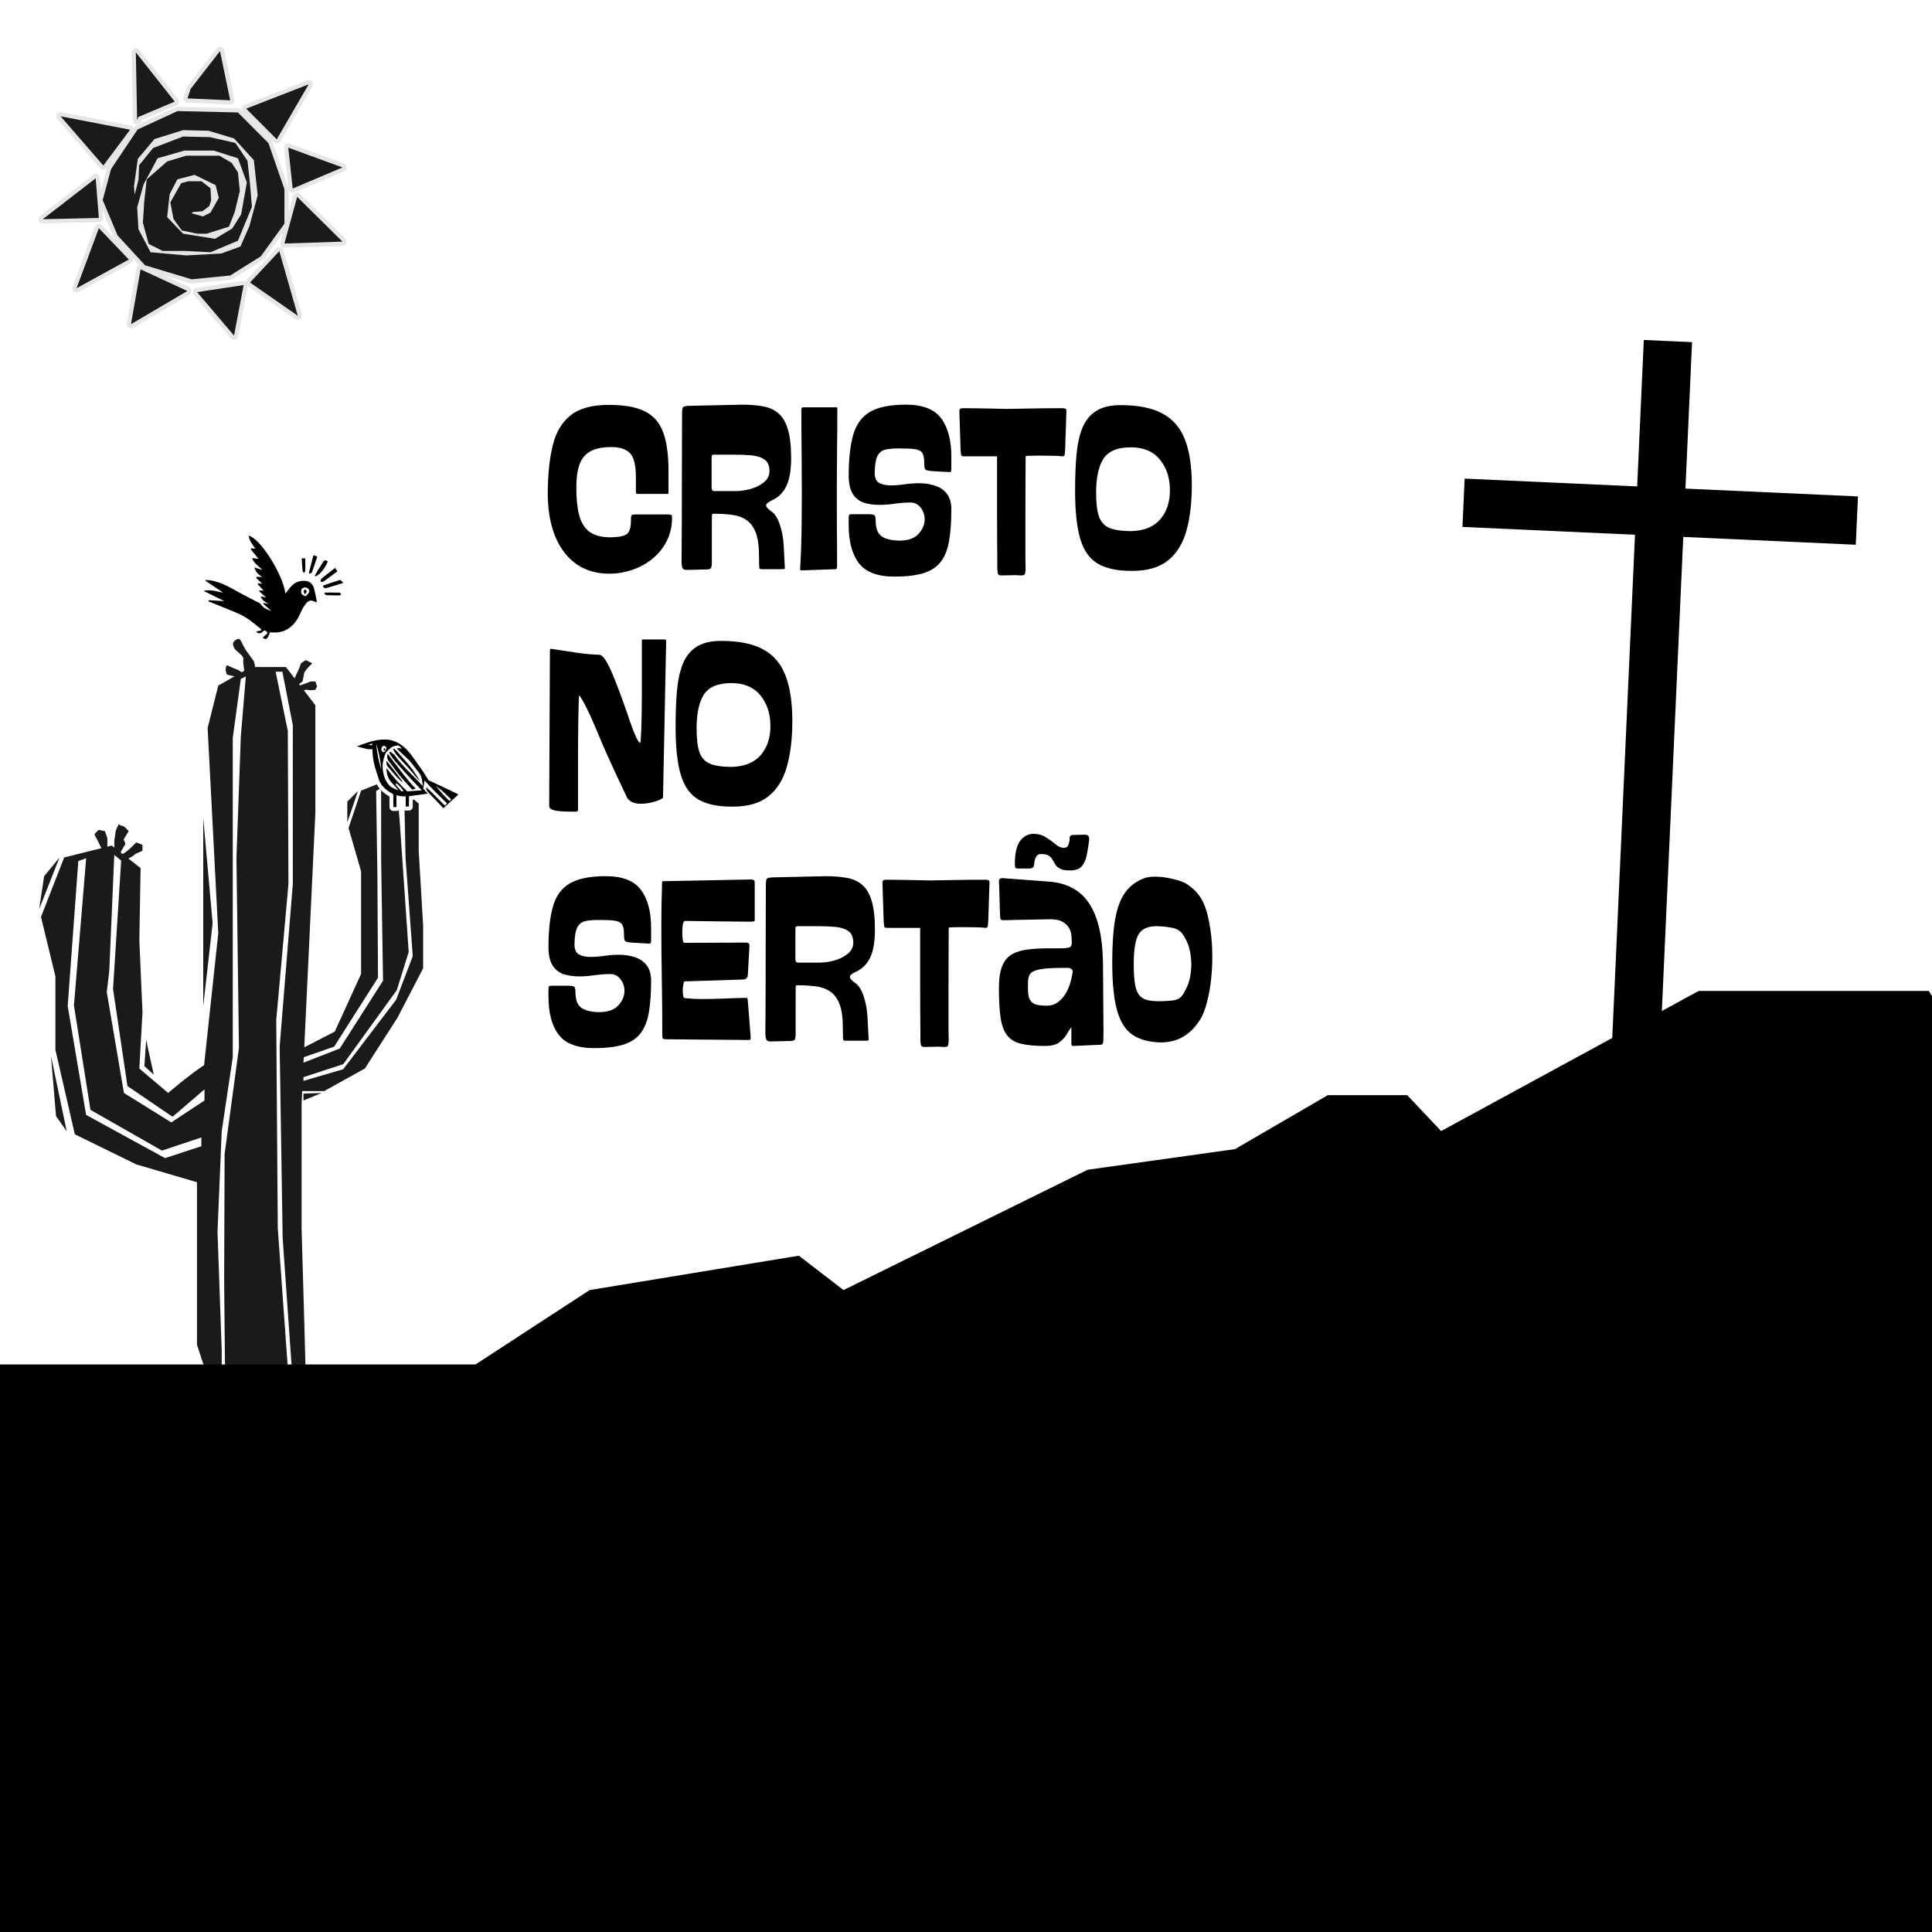 <svg xmlns="http://www.w3.org/2000/svg" xmlns:xlink="http://www.w3.org/1999/xlink" width="500" zoomAndPan="magnify" viewBox="0 0 375 375" height="500" preserveAspectRatio="xMidYMid meet" version="1.0"><defs><g/><clipPath id="b7c45fbb7b"><path d="M 63.73 192 L 375 192 L 375 283.48 L 63.73 283.48 Z M 63.73 192 " clip-rule="nonzero"/></clipPath><clipPath id="a69e7dc2bd"><path d="M 312 65.98 L 329 65.98 L 329 208 L 312 208 Z M 312 65.98 " clip-rule="nonzero"/></clipPath><clipPath id="ecd4592a4d"><path d="M 7.441 9.02 L 67.441 9.02 L 67.441 66 L 7.441 66 Z M 7.441 9.02 " clip-rule="nonzero"/></clipPath><clipPath id="9b575f5384"><path d="M 8 9.02 L 67 9.02 L 67 66 L 8 66 Z M 8 9.02 " clip-rule="nonzero"/></clipPath><clipPath id="87ccf32bd3"><path d="M 7.594 129 L 83 129 L 83 268.223 L 7.594 268.223 Z M 7.594 129 " clip-rule="nonzero"/></clipPath><clipPath id="fbeb0a4a1f"><path d="M 7.594 166 L 12 166 L 12 177 L 7.594 177 Z M 7.594 166 " clip-rule="nonzero"/></clipPath><clipPath id="0d2578f208"><path d="M 43 123.832 L 50 123.832 L 50 133 L 43 133 Z M 43 123.832 " clip-rule="nonzero"/></clipPath><clipPath id="7c239818cf"><path d="M 42 131 L 48 131 L 48 268.223 L 42 268.223 Z M 42 131 " clip-rule="nonzero"/></clipPath><clipPath id="507a329b9a"><path d="M 53 130 L 57 130 L 57 268.223 L 53 268.223 Z M 53 130 " clip-rule="nonzero"/></clipPath><clipPath id="7896b25ae8"><path d="M 37.934 103.312 L 63 103.312 L 63 124.547 L 37.934 124.547 Z M 37.934 103.312 " clip-rule="nonzero"/></clipPath><clipPath id="f987d6d3b5"><path d="M 62 112 L 67.66 112 L 67.66 115 L 62 115 Z M 62 112 " clip-rule="nonzero"/></clipPath><clipPath id="b467abb028"><path d="M 39 103.312 L 62 103.312 L 62 124.547 L 39 124.547 Z M 39 103.312 " clip-rule="nonzero"/></clipPath><clipPath id="0c9e1819c5"><path d="M 68.516 142.77 L 89.75 142.77 L 89.75 157.633 L 68.516 157.633 Z M 68.516 142.77 " clip-rule="nonzero"/></clipPath><clipPath id="a3436d0bac"><path d="M 0 264.84 L 375 264.84 L 375 375 L 0 375 Z M 0 264.84 " clip-rule="nonzero"/></clipPath><clipPath id="a7c0676200"><path d="M 332.375 198.363 L 375 198.363 L 375 375 L 332.375 375 Z M 332.375 198.363 " clip-rule="nonzero"/></clipPath></defs><rect x="-37.5" width="450" fill="#ffffff" y="-37.5" height="450" fill-opacity="1"/><rect x="-37.5" width="450" fill="#ffffff" y="-37.5" height="450" fill-opacity="1"/><g clip-path="url(#b7c45fbb7b)"><path fill="#000000" d="M 63.73 283.469 L 114.441 250.402 L 155.059 243.73 L 163.727 250.402 L 211.105 227.047 L 239.723 223.043 L 257.719 212.574 L 273.145 212.574 L 279.719 219.539 L 329.715 192.344 L 374.379 192.344 L 380.379 201.688 L 371.047 224.375 L 394.82 237.906 L 403.648 271.09 L 416.98 283.469 Z M 63.73 283.469 " fill-opacity="1" fill-rule="nonzero"/></g><g clip-path="url(#a69e7dc2bd)"><path fill="#000000" d="M 319.059 65.988 L 328.426 66.41 L 322.062 207.395 L 312.691 206.973 Z M 319.059 65.988 " fill-opacity="1" fill-rule="nonzero"/></g><path fill="#000000" d="M 283.863 102.277 L 284.285 92.898 L 360.629 96.355 L 360.207 105.734 Z M 283.863 102.277 " fill-opacity="1" fill-rule="nonzero"/><g clip-path="url(#ecd4592a4d)"><path fill="#e6e6e6" d="M 44.648 20.293 L 36.359 19.918 C 36.285 19.914 36.211 19.902 36.137 19.879 C 35.707 19.734 35.477 19.273 35.617 18.844 L 36.227 17.012 C 36.254 16.91 36.301 16.816 36.367 16.734 L 42.039 9.438 C 42.152 9.277 42.328 9.156 42.539 9.113 C 42.98 9.02 43.414 9.305 43.508 9.75 L 45.488 19.305 C 45.5 19.371 45.504 19.438 45.504 19.508 C 45.484 19.961 45.102 20.312 44.648 20.293 Z M 53.141 27.625 L 47.199 21.668 C 47.121 21.586 47.059 21.488 47.016 21.379 C 46.855 20.957 47.062 20.48 47.484 20.32 L 59.574 15.617 C 59.809 15.516 60.082 15.523 60.32 15.66 C 60.711 15.887 60.844 16.387 60.617 16.781 L 54.457 27.406 C 54.414 27.484 54.363 27.559 54.301 27.625 C 53.98 27.945 53.461 27.945 53.141 27.625 Z M 34.234 20.477 L 27.496 23.32 L 27.375 23.625 C 27.254 23.922 26.965 24.133 26.625 24.137 C 26.176 24.145 25.805 23.781 25.797 23.332 L 25.551 10.18 C 25.547 9.93 25.652 9.688 25.859 9.523 C 26.215 9.242 26.73 9.301 27.008 9.656 L 34.539 19.188 C 34.594 19.25 34.637 19.32 34.672 19.402 C 34.844 19.82 34.652 20.301 34.234 20.477 Z M 47.926 54.273 L 53.586 48.23 C 53.688 48.105 53.828 48.012 53.988 47.965 C 54.426 47.84 54.879 48.094 55.004 48.531 L 58.594 61.062 C 58.656 61.293 58.621 61.547 58.477 61.758 C 58.223 62.129 57.711 62.223 57.34 61.965 L 48.082 55.531 L 46.234 65.289 C 46.152 65.734 45.723 66.027 45.277 65.945 C 45.086 65.906 44.922 65.809 44.805 65.672 L 37.625 57.234 C 37.332 56.887 37.375 56.367 37.715 56.074 C 37.84 55.969 37.98 55.906 38.129 55.887 L 47.164 54.52 C 47.367 54.488 47.566 54.535 47.727 54.641 C 47.758 54.508 47.824 54.379 47.926 54.273 Z M 26.367 24.391 L 34.125 20.812 C 34.234 20.766 34.355 20.738 34.484 20.738 L 46.117 21.008 C 46.344 20.992 46.578 21.074 46.75 21.246 L 52.691 27.203 C 52.773 27.289 52.844 27.398 52.887 27.52 L 55.973 36.422 L 55.133 28.742 C 55.121 28.621 55.137 28.496 55.18 28.375 C 55.332 27.949 55.801 27.73 56.227 27.883 L 66.746 31.73 C 66.953 31.805 67.129 31.965 67.223 32.184 C 67.398 32.602 67.203 33.082 66.785 33.258 L 57.18 37.332 C 57.098 37.371 57.004 37.402 56.902 37.414 C 56.5 37.457 56.133 37.199 56.027 36.824 L 56.027 41.16 L 56.883 38.031 C 56.914 37.887 56.984 37.746 57.098 37.633 C 57.414 37.312 57.934 37.305 58.254 37.625 L 67.043 46.309 C 67.188 46.453 67.281 46.648 67.285 46.867 C 67.301 47.32 66.945 47.699 66.496 47.715 L 55.23 48.086 C 55.152 48.09 55.07 48.082 54.988 48.059 C 54.555 47.941 54.297 47.488 54.414 47.051 L 54.918 45.219 L 51.289 50.23 C 51.23 50.316 51.152 50.391 51.059 50.445 L 45.117 54.168 C 45.016 54.234 44.895 54.277 44.766 54.289 L 37.32 55.027 C 37.203 55.047 37.082 55.039 36.961 55.004 L 31.699 53.418 L 36.715 55.738 C 37.125 55.926 37.305 56.414 37.117 56.828 C 37.035 57.004 36.902 57.133 36.746 57.215 L 25.836 63.633 C 25.445 63.863 24.945 63.73 24.715 63.34 C 24.613 63.168 24.582 62.969 24.613 62.785 L 26.48 52.141 C 26.535 51.828 26.762 51.586 27.043 51.496 L 25.789 50.133 C 25.875 50.418 25.801 50.742 25.574 50.961 C 25.52 51.012 25.461 51.055 25.398 51.09 L 15.25 56.672 C 14.855 56.891 14.355 56.746 14.137 56.348 C 14.012 56.117 14.008 55.855 14.102 55.629 L 18.422 44.004 C 18.578 43.578 19.051 43.363 19.477 43.52 C 19.594 43.566 19.695 43.633 19.777 43.719 L 22.797 46.875 L 22.215 46.238 C 22.152 46.168 22.098 46.09 22.062 46 L 19.895 40.852 L 20.008 42.238 C 20.043 42.691 19.703 43.09 19.254 43.125 L 8.312 43.371 C 7.863 43.383 7.488 43.02 7.48 42.566 C 7.473 42.297 7.602 42.059 7.797 41.902 L 18.07 33.961 C 18.426 33.684 18.941 33.75 19.219 34.109 C 19.316 34.238 19.375 34.391 19.387 34.547 L 19.582 36.977 L 20.766 32.605 L 20.805 32.496 L 20.711 32.621 C 20.438 32.984 19.926 33.055 19.566 32.785 C 19.516 32.75 19.477 32.711 19.438 32.668 L 11.145 23.113 C 10.848 22.77 10.883 22.25 11.223 21.953 C 11.43 21.773 11.703 21.715 11.953 21.773 L 25.406 24.371 C 25.652 24.418 25.852 24.57 25.965 24.773 L 26.027 24.68 C 26.109 24.555 26.227 24.453 26.367 24.391 Z M 26.367 24.391 " fill-opacity="1" fill-rule="evenodd"/></g><g clip-path="url(#9b575f5384)"><path fill="#1a1a1a" d="M 36.391 19.098 C 39.156 19.223 41.922 19.348 44.684 19.473 C 44.023 16.285 43.363 13.102 42.703 9.918 C 40.809 12.355 38.91 14.797 37.012 17.238 C 36.805 17.859 36.598 18.48 36.391 19.098 Z M 26.008 36.176 C 26.254 34.398 26.5 32.621 26.75 30.84 C 27.82 29.559 28.895 28.277 29.969 26.996 C 31.824 26.414 33.68 25.836 35.535 25.258 C 37.188 25.301 38.836 25.34 40.488 25.383 C 42.137 25.879 43.789 26.375 45.438 26.871 C 46.719 28.277 47.996 29.684 49.273 31.09 C 49.523 33.363 49.77 35.641 50.02 37.914 C 49.48 39.898 48.945 41.883 48.41 43.871 C 47.832 45.195 47.254 46.516 46.676 47.84 C 45.438 48.297 44.199 48.75 42.961 49.207 C 40.695 49.332 38.426 49.453 36.156 49.578 C 33.844 49.371 31.535 49.164 29.227 48.957 C 28.441 47.469 27.656 45.98 26.875 44.492 C 26.789 43.086 26.707 41.68 26.625 40.273 C 27.039 38.781 27.449 37.293 27.863 35.805 C 28.773 34.109 29.68 32.414 30.586 30.719 C 32.32 30.223 34.051 29.723 35.785 29.227 C 37.684 29.227 39.578 29.227 41.477 29.227 C 43.047 29.723 44.613 30.223 46.18 30.719 C 46.758 32.289 47.336 33.859 47.914 35.434 C 47.543 37.5 47.172 39.57 46.801 41.637 C 46.223 42.547 45.645 43.457 45.066 44.367 C 43.953 45.027 42.84 45.691 41.727 46.352 C 39.664 46.02 37.602 45.691 35.535 45.359 C 34.508 44.285 33.473 43.207 32.441 42.133 C 32.609 40.645 32.773 39.156 32.938 37.664 C 33.434 36.715 33.93 35.762 34.422 34.812 C 35.535 34.523 36.652 34.23 37.766 33.941 C 39.125 34.605 40.488 35.266 41.848 35.93 C 42.055 36.754 42.262 37.582 42.469 38.41 C 41.93 39.363 41.395 40.312 40.859 41.266 C 40.363 41.512 39.871 41.762 39.375 42.008 C 38.633 41.801 37.887 41.594 37.145 41.387 C 37.27 41.305 37.395 41.223 37.52 41.141 C 38.094 41.098 38.672 41.059 39.25 41.016 C 39.703 40.684 40.156 40.355 40.609 40.023 C 40.734 39.652 40.859 39.281 40.984 38.906 C 40.941 38.121 40.902 37.336 40.859 36.551 C 40.281 36.094 39.703 35.641 39.125 35.184 C 38.258 35.184 37.395 35.184 36.527 35.184 C 36.074 35.309 35.621 35.434 35.168 35.555 C 34.465 36.797 33.762 38.039 33.062 39.281 C 33.27 40.355 33.473 41.43 33.68 42.504 C 34.215 43.25 34.754 43.992 35.289 44.738 C 36.281 44.945 37.27 45.152 38.258 45.359 C 38.879 45.359 39.496 45.359 40.117 45.359 C 41.562 44.902 43.004 44.449 44.449 43.992 C 44.82 43.043 45.191 42.094 45.562 41.141 C 45.891 39.773 46.223 38.41 46.551 37.047 C 46.43 35.848 46.305 34.645 46.18 33.445 C 45.77 32.828 45.355 32.207 44.945 31.586 C 44.16 31.133 43.375 30.676 42.594 30.219 C 40.445 30.219 38.301 30.219 36.156 30.219 C 34.918 30.594 33.68 30.965 32.441 31.336 C 31.121 32.496 29.801 33.652 28.48 34.812 C 28.316 36.262 28.152 37.707 27.988 39.156 C 27.906 40.52 27.82 41.883 27.738 43.25 C 28.109 44.613 28.48 45.98 28.855 47.344 C 29.762 47.801 30.668 48.254 31.578 48.711 C 33.062 48.711 34.547 48.711 36.031 48.711 C 37.641 48.793 39.25 48.875 40.859 48.957 C 42.633 48.215 44.406 47.469 46.18 46.727 C 47.09 44.531 47.996 42.34 48.902 40.148 C 48.781 38.699 48.656 37.25 48.531 35.805 C 48.367 34.273 48.203 32.742 48.039 31.215 C 47.254 30.055 46.469 28.898 45.684 27.738 C 44.035 27.367 42.387 26.996 40.734 26.621 C 39.004 26.582 37.27 26.539 35.535 26.5 C 33.598 27.242 31.66 27.988 29.719 28.73 C 28.812 29.848 27.906 30.965 26.996 32.082 C 26.957 33.035 26.914 33.984 26.875 34.938 C 26.625 35.887 26.379 36.84 26.129 37.789 C 26.09 37.25 26.047 36.715 26.008 36.176 Z M 34.469 21.559 C 31.883 22.75 29.293 23.945 26.707 25.133 C 24.992 27.695 23.273 30.254 21.555 32.816 C 21.016 34.82 20.473 36.824 19.934 38.828 C 20.891 41.113 21.855 43.398 22.816 45.684 C 24.594 47.617 26.371 49.555 28.148 51.488 C 31.164 52.398 34.18 53.309 37.199 54.215 C 39.691 53.969 42.188 53.719 44.684 53.473 C 46.668 52.23 48.645 50.992 50.625 49.75 C 52.152 47.641 53.68 45.531 55.207 43.422 C 55.207 41.188 55.207 38.953 55.207 36.719 C 54.176 33.742 53.141 30.766 52.109 27.785 C 50.133 25.801 48.152 23.812 46.172 21.828 C 42.27 21.738 38.367 21.648 34.469 21.559 Z M 54.215 48.758 C 52.316 50.781 50.418 52.809 48.52 54.836 C 51.617 56.988 54.711 59.137 57.805 61.289 C 56.609 57.113 55.41 52.934 54.215 48.758 Z M 38.25 56.699 C 41.262 56.242 44.273 55.789 47.285 55.332 C 46.668 58.602 46.047 61.867 45.43 65.137 C 43.035 62.324 40.641 59.512 38.25 56.699 Z M 27.289 52.281 C 30.316 53.684 33.344 55.082 36.371 56.484 C 32.723 58.629 29.07 60.777 25.422 62.926 C 26.043 59.379 26.668 55.832 27.289 52.281 Z M 19.188 44.289 C 21.129 46.316 23.066 48.344 25.008 50.371 C 21.621 52.23 18.238 54.09 14.855 55.953 C 16.301 52.066 17.746 48.176 19.188 44.289 Z M 57.68 38.207 C 56.855 41.23 56.031 44.25 55.207 47.27 C 58.961 47.145 62.715 47.02 66.469 46.895 C 63.539 44 60.609 41.105 57.68 38.207 Z M 55.949 28.656 C 56.238 31.301 56.527 33.949 56.812 36.598 C 60.031 35.23 63.25 33.863 66.469 32.5 C 62.961 31.219 59.457 29.938 55.949 28.656 Z M 18.57 34.609 C 18.777 37.176 18.98 39.738 19.188 42.305 C 15.559 42.387 11.926 42.469 8.297 42.551 C 11.723 39.906 15.145 37.258 18.57 34.609 Z M 25.254 25.18 C 23.52 27.496 21.789 29.812 20.055 32.129 C 17.289 28.945 14.527 25.758 11.762 22.574 C 16.262 23.441 20.758 24.312 25.254 25.18 Z M 26.863 22.699 C 29.215 21.703 31.566 20.711 33.918 19.719 C 31.402 16.535 28.883 13.352 26.367 10.164 C 26.449 14.551 26.531 18.934 26.613 23.316 C 26.699 23.113 26.781 22.906 26.863 22.699 Z M 47.781 21.086 C 49.758 23.07 51.738 25.055 53.719 27.043 C 55.781 23.484 57.848 19.926 59.91 16.371 C 55.867 17.941 51.824 19.512 47.781 21.086 Z M 47.781 21.086 " fill-opacity="1" fill-rule="evenodd"/></g><path fill="#1a1a1a" d="M 39.449 158.77 L 39.449 195.273 L 41.273 179.195 Z M 39.449 158.77 " fill-opacity="1" fill-rule="nonzero"/><g clip-path="url(#87ccf32bd3)"><path fill="#1a1a1a" d="M 81.273 165.203 L 81.273 155.973 L 75.68 151.23 L 70.086 153.461 L 67.656 160.715 L 70.086 169.117 L 70.086 189.043 L 64.98 200.23 L 59.059 203.281 L 61.211 157.789 L 61.211 136.887 L 55.5 129.469 L 48.688 129.469 L 42.367 133.07 L 40.301 141.309 L 42.367 181.141 L 39.613 206.754 C 37.004 208.398 32.641 212.145 32.641 212.145 L 27.047 207.402 L 27.656 196.461 L 27.047 182.477 L 27.289 168.496 L 21.699 164.121 L 12.457 166.43 L 7.957 177.98 L 10.754 189.508 L 10.754 203.754 L 14.523 220.168 L 26.438 226.004 L 38.234 229.469 L 38.234 261.02 L 40.672 268.438 L 59.387 268.438 L 59.023 255.305 L 58.539 238.527 L 58.539 214.332 L 58.656 211.781 L 62.914 211.781 L 70.816 207.402 L 77.141 197.555 L 82.125 187.949 L 82.125 179.559 Z M 81.273 165.203 " fill-opacity="1" fill-rule="nonzero"/></g><path fill="#1a1a1a" d="M 9.902 204.973 L 10.875 216.645 L 12.945 219.562 Z M 9.902 204.973 " fill-opacity="1" fill-rule="nonzero"/><path fill="#1a1a1a" d="M 28.383 201.809 C 28.383 202.055 29.848 208.594 29.848 208.594 L 28.02 206.918 Z M 28.383 201.809 " fill-opacity="1" fill-rule="nonzero"/><path fill="#1a1a1a" d="M 58.902 213.602 L 58.902 212.266 L 62.43 212.145 Z M 58.902 213.602 " fill-opacity="1" fill-rule="nonzero"/><g clip-path="url(#fbeb0a4a1f)"><path fill="#1a1a1a" d="M 11.547 166.453 L 7.594 176.477 L 8.566 170.078 Z M 11.547 166.453 " fill-opacity="1" fill-rule="nonzero"/></g><path fill="#1a1a1a" d="M 69.48 153.543 L 67.414 159.621 L 67.414 155.59 Z M 69.48 153.543 " fill-opacity="1" fill-rule="nonzero"/><path fill="#1a1a1a" d="M 76.895 152.812 L 76.895 149.07 C 76.895 149.07 77.262 146.734 77.504 146.613 C 77.746 146.488 78.719 147.219 78.719 147.219 L 78.719 151.23 L 78.227 152.812 C 78.227 152.812 77.383 154.391 77.809 154.148 C 78.234 153.906 79.086 151.84 79.086 151.84 L 79.938 150.746 L 81.758 149.773 L 82.855 149.406 L 83.34 150.867 C 83.34 150.867 83.098 151.719 82.609 151.961 C 82.125 152.203 81.637 152.617 81.273 152.777 C 80.91 152.934 79.809 153.543 79.809 153.543 L 79.285 154.285 L 78.477 155.121 C 78.477 155.121 77.973 155.121 77.68 155.121 " fill-opacity="1" fill-rule="nonzero"/><g clip-path="url(#0d2578f208)"><path fill="#1a1a1a" d="M 49.297 131.414 L 48.324 132.266 C 48.324 132.266 47.473 132.266 46.762 132.246 C 46.047 132.23 46.094 131.426 46.094 131.426 L 44.07 130.941 C 44.07 130.941 43.461 129.832 44.07 129.105 C 44.07 129.105 45.285 129.711 46.016 129.953 C 46.742 130.199 47.715 131.293 47.961 131.414 C 48.203 131.535 47.473 130.598 47.473 130.598 C 47.473 130.598 47.109 128.375 47.23 128.008 C 47.352 127.645 46.852 127.156 46.852 127.156 L 45.648 126.062 C 45.648 126.062 45.043 125.215 45.285 124.727 C 45.527 124.242 45.895 124.117 46.258 123.996 C 46.621 123.875 47.109 125.09 47.109 125.09 L 47.715 126.188 L 49.297 128.375 L 49.723 130.324 " fill-opacity="1" fill-rule="nonzero"/></g><path fill="#1a1a1a" d="M 56.836 132.629 C 56.836 132.629 57.441 130.926 57.688 130.562 C 57.93 130.199 58.414 128.738 58.414 128.738 L 59.344 128.125 L 60.605 128.738 C 59.633 129.711 59.023 130.441 59.023 130.684 C 59.023 130.926 58.719 132.266 58.719 132.266 L 57.441 133.238 C 58.293 133.117 60.309 132.266 60.309 132.266 L 61.211 132.266 L 61.543 133.238 L 61.211 133.895 C 61.211 133.895 60.113 134.066 59.691 133.895 C 59.266 133.723 58.414 134.332 58.414 134.332 L 57.562 134.332 " fill-opacity="1" fill-rule="nonzero"/><path fill="#1a1a1a" d="M 22.793 168.133 L 23.766 167.281 L 24.918 166.641 C 24.918 166.641 26.074 166.066 26.047 165.941 C 26.02 165.82 27.656 165.133 27.656 165.133 L 27.656 163.969 L 26.438 163.512 L 25.465 164.484 C 25.465 164.484 24.008 165.941 23.164 165.941 C 23.164 165.941 24.008 164.242 24.25 163.996 C 24.492 163.754 23.988 162.965 23.988 162.965 L 24.98 161.324 C 24.98 161.324 24.129 160.352 23.887 160.352 C 23.645 160.352 23.035 159.984 23.035 159.984 C 23.035 159.984 22.426 161.203 22.426 161.445 C 22.426 161.688 22.184 163.145 22.184 163.145 L 22.184 165.941 C 22.184 165.941 20.824 164.309 20.836 164.336 C 20.848 164.363 20.836 162.664 20.836 162.664 L 20.359 161.324 L 19.145 161.078 C 19.145 161.078 18.656 161.566 18.414 161.809 C 18.172 162.051 18.902 162.902 19.023 163.27 C 19.145 163.633 20.117 165.457 20.117 165.457 C 20.117 165.457 20.969 167.16 21.09 167.402 " fill-opacity="1" fill-rule="nonzero"/><g clip-path="url(#7c239818cf)"><path fill="#ffffff" d="M 46.742 142.965 L 45.895 166.551 L 46.379 203.391 L 43.598 223.973 L 43.508 248.691 L 43.703 268.438 L 43.035 268.438 L 43.035 262.148 L 42.219 239.078 L 43.035 219.562 L 45.18 205.203 L 45.18 143.234 L 46.742 131.777 L 47.715 131.293 Z M 46.742 142.965 " fill-opacity="1" fill-rule="nonzero"/></g><g clip-path="url(#507a329b9a)"><path fill="#ffffff" d="M 53.5 130.379 L 54.812 130.379 L 56.836 140.762 L 56.836 171.59 L 54.281 203.148 L 54.863 240.316 L 56.836 268.438 L 56.078 268.438 L 53.918 238.406 L 53.621 198.02 L 55.988 171.59 L 55.863 141.871 Z M 53.5 130.379 " fill-opacity="1" fill-rule="nonzero"/></g><path fill="#ffffff" d="M 58.969 205.203 L 58.902 206.258 L 65.953 203.512 L 74.348 190.348 L 73.984 167.262 L 73.977 152.934 L 73.008 153.543 L 73.25 169.711 L 73.371 189.773 L 64.859 203.148 Z M 58.969 205.203 " fill-opacity="1" fill-rule="nonzero"/><path fill="#ffffff" d="M 58.902 209.082 L 66.625 206.551 L 77.02 192.184 L 79.328 184.789 L 77.625 159.984 L 77.141 154.082 L 78.477 155.121 L 78.719 166.578 L 80.117 185.594 L 76.895 194.039 L 66.625 207.531 L 58.902 209.797 Z M 58.902 209.082 " fill-opacity="1" fill-rule="nonzero"/><path fill="#ffffff" d="M 39.691 211.449 L 33.492 216.766 L 24.738 210.809 L 21.941 191.961 L 23.52 167.039 L 22.184 165.941 L 21.211 188.438 L 20.727 192.57 L 24.055 212.145 L 33.246 217.859 L 39.691 213.602 Z M 39.691 211.449 " fill-opacity="1" fill-rule="nonzero"/><path fill="#ffffff" d="M 39.086 220.777 L 31.426 223.328 L 17.562 215.426 L 14.352 195.152 L 16.727 166.578 L 15.203 167.125 L 13.141 195.273 L 16.711 216.398 L 32.031 224.789 L 39.086 222.48 Z M 39.086 220.777 " fill-opacity="1" fill-rule="nonzero"/><g clip-path="url(#7896b25ae8)"><path fill="#ffffff" d="M 51.527 124.547 C 51.184 124.547 50.883 124.328 50.688 124.168 L 50.227 123.781 L 50.645 123.391 C 50.484 123.426 50.32 123.441 50.152 123.438 L 50.141 123.438 C 49.848 123.438 49.66 123.223 49.52 123.07 C 49.48 123.023 49.441 122.977 49.406 122.945 L 48.629 122.23 L 49.754 122.023 L 49.457 121.781 C 48.723 121.191 48.031 120.633 47.273 120.184 C 46.465 119.703 45.555 119.336 44.68 118.984 C 44.391 118.867 44.094 118.746 43.801 118.621 C 43 118.281 42.176 117.957 41.379 117.637 C 41.02 117.496 40.664 117.355 40.305 117.211 L 39.949 117.074 L 40.074 115.945 L 41.035 116.008 L 37.949 114.488 L 39.402 114.176 C 39.766 114.098 40.137 114.059 40.512 114.059 C 40.668 114.059 40.824 114.066 40.977 114.078 L 39.406 113.016 L 39.441 112.004 L 39.953 112.055 C 40.078 112.066 40.203 112.078 40.336 112.086 C 40.641 112.102 40.945 112.137 41.246 112.195 C 43.141 112.578 44.824 113.52 46.453 114.426 L 46.734 114.582 C 47.512 115.016 48.32 115.43 49.105 115.828 C 49.547 116.055 50 116.289 50.453 116.523 C 50.328 116.348 50.23 116.16 50.148 115.961 L 49.793 115.066 L 49.926 115.094 L 49.656 114.848 L 50.055 114.168 L 49.383 113.43 L 49.75 112.902 L 49.156 112.352 L 49.473 111.453 C 49.195 111.109 49.012 110.715 48.922 110.27 L 48.746 109.418 L 49.035 109.508 C 48.793 109.207 48.609 108.867 48.477 108.496 L 48.199 107.703 L 48.988 107.801 L 48.035 106.625 L 48.543 105.906 C 48.188 105.371 47.879 104.781 47.789 104.035 L 47.703 103.312 L 48.371 103.465 C 50.082 103.844 52.246 107.07 52.867 108.047 C 54.195 110.133 55.211 112.34 55.664 114.074 C 55.68 114.051 55.699 114.027 55.711 114.004 C 56.535 112.816 57.625 112.219 58.957 112.219 C 59.047 112.219 59.137 112.219 59.23 112.227 C 60.316 112.293 61.09 112.934 61.406 114.035 C 61.582 114.656 61.703 115.293 61.82 115.906 C 61.867 116.164 61.922 116.438 61.973 116.695 L 62.059 117.105 L 61.703 117.281 C 61.684 117.289 61.668 117.301 61.648 117.309 C 61.559 117.371 61.457 117.402 61.348 117.402 C 61.277 117.402 61.207 117.387 61.137 117.355 C 60.758 117.172 60.512 117.09 60.344 117.09 C 60.195 117.09 60.016 117.137 59.594 117.703 C 59.215 118.207 58.926 118.844 58.645 119.457 L 58.629 119.496 C 57.633 121.676 56.105 122.938 54.09 123.242 C 53.863 123.273 53.641 123.289 53.414 123.285 C 53.23 123.285 53.051 123.277 52.875 123.27 L 52.73 123.266 C 52.469 123.953 52.137 124.547 51.527 124.547 Z M 59.23 114.574 C 58.961 114.578 58.957 114.703 58.949 114.789 C 58.945 114.879 58.941 114.996 59.195 115.109 L 59.23 115.074 C 59.352 114.957 59.473 114.836 59.535 114.73 C 59.453 114.637 59.352 114.586 59.234 114.578 Z M 59.23 114.574 " fill-opacity="1" fill-rule="nonzero"/></g><path fill="#ffffff" d="M 62.605 113.457 C 62.508 113.453 62.41 113.441 62.312 113.422 C 62.266 113.41 62.215 113.402 62.188 113.402 L 61.586 113.367 L 61.746 112.746 C 61.754 112.719 61.762 112.668 61.77 112.617 C 61.797 112.422 61.836 112.133 62.066 111.941 C 62.723 111.398 63.383 110.883 64.082 110.336 L 65.121 109.52 L 66.191 110.996 L 65.773 111.309 C 65.551 111.473 65.328 111.637 65.109 111.801 C 64.395 112.332 63.719 112.836 63.012 113.332 C 62.891 113.418 62.754 113.457 62.605 113.457 Z M 62.605 113.457 " fill-opacity="1" fill-rule="nonzero"/><path fill="#ffffff" d="M 61.184 112.344 C 61.09 112.344 61 112.328 60.914 112.301 L 60.32 112.105 L 60.645 111.539 C 60.719 111.41 60.789 111.281 60.859 111.152 C 61.023 110.859 61.18 110.578 61.352 110.301 C 61.465 110.113 61.59 109.938 61.707 109.762 C 61.887 109.512 62.051 109.25 62.199 108.973 C 62.441 108.492 62.758 108.25 63.145 108.25 C 63.391 108.25 63.641 108.352 63.914 108.566 L 64.227 108.812 L 64.074 109.188 C 63.555 110.477 62.227 112.344 61.184 112.344 Z M 61.184 112.344 " fill-opacity="1" fill-rule="nonzero"/><g clip-path="url(#f987d6d3b5)"><path fill="#ffffff" d="M 63.152 114.703 C 62.906 114.703 62.719 114.555 62.57 114.434 C 62.531 114.402 62.484 114.363 62.461 114.348 L 62.176 114.176 L 62.289 113.258 L 62.586 113.156 C 62.836 113.074 63.086 112.988 63.332 112.898 C 64.16 112.613 65.012 112.32 65.867 112.07 C 65.914 112.059 65.965 112.051 66.016 112.051 C 66.305 112.051 66.504 112.262 66.707 112.488 C 66.785 112.574 66.867 112.664 66.953 112.738 L 67.641 113.359 L 66.773 113.629 C 66.477 113.723 66.184 113.816 65.902 113.902 C 65.004 114.184 64.152 114.449 63.309 114.684 C 63.258 114.695 63.207 114.703 63.152 114.703 Z M 63.152 114.703 " fill-opacity="1" fill-rule="nonzero"/></g><path fill="#ffffff" d="M 59.406 111.332 L 60.504 107.102 L 62.199 107.695 L 62.035 108.191 C 61.953 108.445 61.871 108.695 61.793 108.945 C 61.531 109.746 61.285 110.504 61.008 111.27 C 60.895 111.59 60.602 111.699 60.406 111.77 C 60.359 111.789 60.312 111.809 60.281 111.824 L 59.941 112.004 Z M 59.406 111.332 " fill-opacity="1" fill-rule="nonzero"/><path fill="#ffffff" d="M 65.859 116.09 C 64.957 116.09 64.145 116.074 63.367 116.035 C 63.125 116.023 62.949 115.883 62.816 115.781 C 62.785 115.758 62.754 115.73 62.73 115.715 L 62.41 115.516 L 62.672 114.504 L 64.324 114.504 C 64.766 114.504 65.348 114.504 65.93 114.52 C 66.23 114.527 66.402 114.766 66.504 114.906 C 66.52 114.93 66.547 114.969 66.559 114.98 L 66.938 115.391 L 66.512 115.75 C 66.504 115.758 66.477 115.781 66.461 115.801 C 66.359 115.91 66.188 116.094 65.918 116.094 Z M 65.859 116.09 " fill-opacity="1" fill-rule="nonzero"/><path fill="#ffffff" d="M 58.672 111.562 C 58.656 111.543 58.625 111.508 58.594 111.48 C 58.469 111.359 58.281 111.172 58.25 110.883 C 58.191 110.289 58.152 109.695 58.113 109.07 C 58.102 108.852 58.086 108.629 58.07 108.398 L 58.031 107.816 L 59.75 107.902 L 59.75 108.398 C 59.75 108.609 59.75 108.824 59.75 109.031 C 59.75 109.629 59.754 110.191 59.738 110.77 C 59.73 111.02 59.617 111.211 59.531 111.352 C 59.508 111.391 59.484 111.43 59.473 111.453 L 59.148 112.148 Z M 58.672 111.562 " fill-opacity="1" fill-rule="nonzero"/><path fill="#ffffff" d="M 59.199 116.199 C 58.352 115.961 57.941 115.469 57.98 114.734 C 58.016 114.031 58.512 113.551 59.215 113.539 L 59.234 113.539 C 59.703 113.551 60.074 113.758 60.348 114.16 C 60.527 114.438 60.57 114.762 60.469 115.043 C 60.348 115.383 60.105 115.621 59.891 115.832 C 59.812 115.906 59.742 115.98 59.684 116.047 L 59.484 116.277 Z M 59.199 116.199 " fill-opacity="1" fill-rule="nonzero"/><path fill="#ffffff" d="M 58.73 115.582 C 58.691 115.496 58.656 115.422 58.617 115.352 C 58.523 115.168 58.418 114.961 58.457 114.703 C 58.496 114.441 58.645 114.273 58.75 114.145 C 58.777 114.113 58.801 114.082 58.82 114.059 L 59.191 113.527 L 59.586 114.039 C 59.605 114.066 59.637 114.102 59.672 114.137 C 59.793 114.27 59.961 114.453 60.008 114.727 C 60.062 115.043 59.879 115.27 59.73 115.453 C 59.676 115.52 59.621 115.594 59.562 115.676 L 59.074 116.387 Z M 58.73 115.582 " fill-opacity="1" fill-rule="nonzero"/><g clip-path="url(#b467abb028)"><path fill="#000000" d="M 49.723 122.559 L 50.652 122.383 C 50.672 122.301 50.691 122.215 50.711 122.133 C 49.648 121.32 48.641 120.406 47.508 119.73 C 46.398 119.074 45.168 118.645 43.98 118.145 C 42.82 117.656 41.648 117.203 40.477 116.734 L 40.504 116.492 L 43.359 116.68 L 43.406 116.609 L 39.496 114.684 C 40.883 114.379 42.086 114.785 43.336 115.051 L 39.902 112.738 L 39.906 112.57 C 40.324 112.613 40.746 112.617 41.156 112.703 C 43.082 113.094 44.789 114.082 46.508 115.043 C 47.785 115.75 49.094 116.387 50.383 117.066 C 50.516 117.137 50.625 117.285 50.723 117.418 C 51.195 118.062 51.859 118.309 52.664 118.574 L 51.059 117.18 L 51.168 117.039 L 52.145 117.246 C 51.508 116.879 50.906 116.535 50.598 115.762 L 51.652 115.977 L 50.289 114.746 L 50.383 114.59 L 51.164 114.641 L 50.02 113.387 L 50.145 113.207 L 50.926 113.305 L 49.73 112.199 L 49.82 111.938 L 50.898 112.008 C 50.273 111.539 49.609 111.152 49.398 110.156 L 50.918 110.625 C 50.254 109.895 49.336 109.457 48.934 108.312 L 50.176 108.469 L 48.66 106.605 L 48.777 106.434 L 49.566 106.488 C 49.008 105.688 48.395 104.988 48.27 103.969 C 50.473 104.461 54.887 111.391 55.395 115.188 C 55.672 114.848 55.906 114.594 56.105 114.309 C 56.883 113.188 57.914 112.664 59.203 112.742 C 60.086 112.793 60.691 113.301 60.945 114.191 C 61.188 115.047 61.324 115.941 61.504 116.809 C 61.41 116.855 61.363 116.895 61.34 116.883 C 60.312 116.391 59.922 116.434 59.211 117.379 C 58.793 117.941 58.488 118.617 58.191 119.27 C 57.324 121.172 56.004 122.43 54.02 122.73 C 53.48 122.809 52.922 122.742 52.395 122.742 C 51.934 124.094 51.617 124.285 50.988 123.762 L 51.953 122.867 C 51.547 122.277 51.262 122.262 50.883 122.715 C 50.738 122.891 50.398 122.922 50.145 122.918 C 50.016 122.918 49.887 122.707 49.723 122.559 Z M 59.324 115.699 C 59.562 115.422 59.895 115.188 60.012 114.863 C 60.145 114.492 59.664 114.051 59.223 114.059 C 58.797 114.062 58.488 114.305 58.465 114.762 C 58.441 115.258 58.727 115.531 59.324 115.699 Z M 59.324 115.699 " fill-opacity="1" fill-rule="nonzero"/></g><path fill="#000000" d="M 65.027 110.238 C 65.223 110.504 65.344 110.672 65.496 110.883 C 64.566 111.574 63.668 112.254 62.746 112.902 C 62.625 112.988 62.395 112.895 62.215 112.883 C 62.262 112.703 62.254 112.441 62.363 112.352 C 63.223 111.641 64.102 110.965 65.027 110.238 Z M 65.027 110.238 " fill-opacity="1" fill-rule="nonzero"/><path fill="#000000" d="M 63.625 108.984 C 63.027 110.469 61.688 112.016 61.059 111.805 C 61.301 111.383 61.516 110.973 61.754 110.582 C 62.039 110.121 62.383 109.699 62.625 109.219 C 62.887 108.703 63.176 108.633 63.625 108.984 Z M 63.625 108.984 " fill-opacity="1" fill-rule="nonzero"/><path fill="#000000" d="M 62.734 113.648 C 63.82 113.281 64.898 112.895 65.996 112.574 C 66.125 112.535 66.352 112.871 66.641 113.137 C 65.375 113.523 64.285 113.875 63.188 114.184 C 63.055 114.219 62.863 114 62.699 113.898 C 62.711 113.816 62.723 113.734 62.734 113.648 Z M 62.734 113.648 " fill-opacity="1" fill-rule="nonzero"/><path fill="#000000" d="M 60.84 107.762 L 61.578 108.02 C 61.238 109.062 60.918 110.082 60.555 111.082 C 60.504 111.223 60.234 111.266 60.066 111.355 L 59.945 111.203 C 60.234 110.09 60.523 108.969 60.84 107.762 Z M 60.84 107.762 " fill-opacity="1" fill-rule="nonzero"/><path fill="#000000" d="M 63.043 115.016 C 64 115.016 64.957 115.008 65.918 115.031 C 66.016 115.031 66.109 115.23 66.211 115.336 C 66.113 115.418 66.016 115.57 65.918 115.57 C 65.078 115.57 64.234 115.555 63.395 115.516 C 63.25 115.508 63.117 115.355 62.98 115.27 Z M 63.043 115.016 " fill-opacity="1" fill-rule="nonzero"/><path fill="#000000" d="M 58.555 108.363 L 59.262 108.398 C 59.262 109.211 59.273 109.98 59.25 110.754 C 59.246 110.91 59.113 111.066 59.039 111.223 C 58.934 111.09 58.75 110.969 58.734 110.824 C 58.652 110.039 58.613 109.246 58.555 108.363 Z M 58.555 108.363 " fill-opacity="1" fill-rule="nonzero"/><path fill="#ffffff" d="M 59.324 115.699 C 58.727 115.531 58.441 115.258 58.465 114.762 C 58.488 114.305 58.797 114.062 59.223 114.059 C 59.66 114.051 60.145 114.492 60.012 114.863 C 59.895 115.188 59.562 115.422 59.324 115.699 Z M 59.172 115.371 C 59.363 115.09 59.551 114.934 59.531 114.82 C 59.5 114.652 59.324 114.516 59.211 114.367 C 59.113 114.504 58.961 114.633 58.938 114.785 C 58.918 114.914 59.043 115.07 59.172 115.371 Z M 59.172 115.371 " fill-opacity="1" fill-rule="nonzero"/><path fill="#000000" d="M 59.172 115.371 C 59.043 115.07 58.918 114.914 58.938 114.785 C 58.961 114.633 59.113 114.504 59.211 114.367 C 59.324 114.516 59.5 114.652 59.531 114.82 C 59.551 114.934 59.363 115.09 59.172 115.371 Z M 59.172 115.371 " fill-opacity="1" fill-rule="nonzero"/><g clip-path="url(#0c9e1819c5)"><path fill="#ffffff" d="M 86.055 157.633 C 85.848 157.633 85.668 157.555 85.523 157.402 L 85.445 157.316 L 85.289 157.152 L 84.59 156.418 C 84.086 155.895 83.57 155.355 83.059 154.816 L 80.117 155.219 L 80.117 156.555 C 80.117 156.766 80.047 156.945 79.902 157.098 C 79.758 157.246 79.582 157.324 79.379 157.324 L 78.75 157.324 C 78.547 157.324 78.371 157.246 78.227 157.098 C 78.082 156.945 78.012 156.766 78.012 156.555 L 78.012 155.328 C 77.906 155.32 77.797 155.309 77.691 155.293 L 77.691 156.645 C 77.691 156.855 77.621 157.035 77.477 157.188 C 77.332 157.336 77.156 157.41 76.949 157.41 L 76.348 157.41 C 76.148 157.41 75.977 157.34 75.836 157.199 C 75.691 157.059 75.617 156.887 75.605 156.68 C 75.605 156.668 75.605 156.656 75.602 156.645 C 75.602 156.602 75.598 156.551 75.598 156.492 L 75.598 156.027 C 75.594 155.562 75.594 155.082 75.594 154.605 C 74.863 154.203 74.266 153.727 73.777 153.152 C 73.449 152.77 73.043 152.242 72.824 151.523 C 72.727 151.199 72.617 150.863 72.516 150.543 C 72.379 150.105 72.234 149.656 72.102 149.207 C 71.828 148.258 71.652 147.293 71.582 146.309 C 71.578 146.27 71.574 146.23 71.574 146.195 C 71.398 146.191 71.227 146.172 71.059 146.133 C 70.578 146.016 70.098 145.887 69.633 145.762 C 69.453 145.715 69.277 145.668 69.098 145.621 C 68.941 145.582 68.812 145.496 68.707 145.367 C 68.605 145.238 68.547 145.09 68.539 144.922 C 68.531 144.754 68.57 144.602 68.656 144.457 C 68.746 144.316 68.863 144.219 69.016 144.16 L 69.117 144.117 C 69.203 144.082 69.297 144.043 69.398 144.008 C 69.582 143.941 69.766 143.875 69.949 143.809 C 70.414 143.641 70.891 143.469 71.371 143.312 C 72.52 142.945 73.594 142.77 74.664 142.77 L 74.703 142.77 C 75.918 142.773 77.062 143.129 78.109 143.824 C 79.07 144.461 79.922 145.332 80.781 146.566 C 81.016 146.906 81.262 147.246 81.5 147.574 C 81.664 147.805 81.832 148.043 82 148.277 L 82.152 148.492 C 82.383 148.816 82.625 149.156 82.852 149.504 C 83.078 149.852 83.301 150.215 83.516 150.562 L 83.68 150.836 L 84.59 151.262 C 86.141 151.984 87.746 152.73 89.309 153.523 C 89.422 153.578 89.512 153.66 89.586 153.762 C 89.656 153.867 89.699 153.984 89.719 154.109 C 89.734 154.238 89.719 154.363 89.676 154.484 C 89.633 154.602 89.562 154.707 89.473 154.789 L 86.543 157.441 C 86.402 157.57 86.238 157.633 86.055 157.633 Z M 75.031 148.309 C 75.277 148.309 75.473 148.414 75.621 148.617 C 76.645 150.051 77.852 151.426 79.309 152.809 L 80.199 152.75 C 79.863 152.398 79.52 152.039 79.188 151.68 C 78.746 151.199 78.305 150.707 77.883 150.23 C 77.578 149.887 77.266 149.531 76.953 149.188 C 76.391 148.57 75.805 147.895 75.289 147.152 C 75.168 147.527 75.082 147.914 75.031 148.309 Z M 78.402 147.66 C 78.758 148.066 79.113 148.441 79.445 148.785 C 79.141 148.402 78.84 148.043 78.492 147.738 Z M 78.402 147.66 " fill-opacity="1" fill-rule="nonzero"/></g><path fill="#ffffff" d="M 80.055 154.012 C 79.789 154.012 79.57 153.91 79.395 153.707 C 79.262 153.559 79.121 153.406 78.988 153.262 C 78.777 153.027 78.559 152.793 78.344 152.551 C 78.23 152.422 78.117 152.293 78.004 152.164 C 77.613 151.73 77.215 151.281 76.84 150.805 C 76.367 150.207 75.906 149.59 75.461 148.992 C 75.254 148.711 75.039 148.422 74.828 148.141 C 74.457 147.648 74.34 147.051 74.473 146.367 C 74.484 146.32 74.492 146.273 74.5 146.227 L 74.516 146.148 C 74.539 146.031 74.582 145.926 74.652 145.832 C 74.723 145.738 74.805 145.664 74.91 145.609 C 75.012 145.559 75.117 145.531 75.234 145.527 C 75.348 145.527 75.457 145.551 75.559 145.602 C 75.684 145.66 75.789 145.746 75.871 145.863 C 75.918 145.934 75.969 146.004 76.02 146.074 C 76.105 146.203 76.191 146.324 76.277 146.438 L 76.855 147.191 C 77.547 148.098 78.262 149.039 78.977 149.945 C 79.488 150.594 80.012 151.211 80.594 151.895 C 80.715 152.031 80.844 152.156 80.98 152.277 C 81.051 152.344 81.125 152.41 81.195 152.48 C 81.293 152.574 81.359 152.688 81.398 152.816 C 81.438 152.949 81.441 153.078 81.41 153.211 C 81.383 153.344 81.324 153.461 81.234 153.562 C 81.145 153.66 81.039 153.734 80.914 153.773 L 80.75 153.828 C 80.621 153.867 80.5 153.906 80.383 153.953 C 80.277 153.992 80.168 154.012 80.055 154.012 Z M 80.055 154.012 " fill-opacity="1" fill-rule="nonzero"/><path fill="#ffffff" d="M 81.391 152.305 L 81.359 152.305 C 81.152 152.293 80.98 152.211 80.84 152.051 L 80.715 151.91 C 80.621 151.801 80.523 151.691 80.43 151.578 C 80.238 151.355 80.047 151.125 79.863 150.906 C 79.477 150.445 79.074 149.965 78.672 149.512 C 78.418 149.227 78.145 148.938 77.883 148.66 C 77.594 148.355 77.297 148.043 77.008 147.715 C 76.953 147.652 76.898 147.594 76.844 147.531 C 76.5 147.145 76.145 146.746 75.867 146.234 C 75.789 146.09 75.715 145.938 75.641 145.773 C 75.582 145.641 75.555 145.5 75.562 145.352 C 75.551 145.133 75.621 144.945 75.766 144.785 C 75.91 144.625 76.09 144.547 76.301 144.547 C 76.32 144.547 76.34 144.547 76.355 144.551 L 76.359 144.551 C 76.473 144.551 76.582 144.57 76.691 144.609 C 77.105 144.773 77.367 145.062 77.574 145.297 C 77.805 145.555 78.031 145.812 78.25 146.062 C 78.516 146.359 78.785 146.672 79.059 146.969 C 79.91 147.914 80.621 148.816 81.234 149.734 C 81.426 150.02 81.602 150.309 81.773 150.586 C 81.824 150.664 81.871 150.742 81.918 150.816 C 81.969 150.898 82.012 150.984 82.055 151.074 C 82.066 151.098 82.074 151.117 82.086 151.141 C 82.164 151.297 82.188 151.457 82.16 151.629 C 82.133 151.797 82.059 151.941 81.934 152.062 L 81.898 152.098 C 81.754 152.234 81.586 152.305 81.391 152.305 Z M 81.391 152.305 " fill-opacity="1" fill-rule="nonzero"/><path fill="#ffffff" d="M 78.094 152.543 C 77.965 152.543 77.844 152.508 77.73 152.445 C 77.715 152.434 77.699 152.426 77.684 152.418 C 77.566 152.363 77.461 152.293 77.359 152.207 C 76.555 151.484 75.863 150.656 75.199 149.859 L 75.09 149.73 C 74.992 149.609 74.898 149.496 74.805 149.402 C 74.445 149.047 74.266 148.574 74.281 148.035 C 74.281 147.973 74.281 147.902 74.281 147.832 C 74.281 147.793 74.281 147.754 74.281 147.715 C 74.281 147.543 74.332 147.387 74.434 147.25 C 74.531 147.113 74.664 147.023 74.82 146.977 L 74.859 146.965 C 75.176 146.871 75.434 146.957 75.641 147.219 C 75.887 147.535 76.141 147.855 76.387 148.168 C 77.176 149.168 77.988 150.199 78.738 151.273 C 78.84 151.418 78.887 151.578 78.879 151.758 C 78.871 151.934 78.809 152.09 78.699 152.227 L 78.656 152.277 C 78.508 152.453 78.32 152.543 78.094 152.543 Z M 78.094 152.543 " fill-opacity="1" fill-rule="nonzero"/><path fill="#ffffff" d="M 74.609 146.465 C 74.598 146.465 74.582 146.465 74.566 146.465 C 74.223 146.445 73.977 146.277 73.828 145.957 C 73.77 145.828 73.734 145.695 73.715 145.555 C 73.695 145.418 73.711 145.281 73.758 145.152 C 73.797 145.023 73.859 144.91 73.941 144.805 C 74.117 144.574 74.348 144.457 74.629 144.453 C 75.008 144.453 75.328 144.707 75.449 145.102 C 75.488 145.227 75.578 145.52 75.457 145.84 C 75.34 146.152 75.012 146.465 74.609 146.465 Z M 74.609 146.465 " fill-opacity="1" fill-rule="nonzero"/><path fill="#000000" d="M 83.125 151.418 C 85.086 152.336 87.051 153.23 88.984 154.211 L 86.055 156.863 C 85.973 156.777 85.895 156.695 85.816 156.613 C 84.965 155.723 84.113 154.84 83.27 153.941 C 83.055 153.711 82.809 153.492 82.742 153.148 C 82.723 153.059 82.703 152.965 82.688 152.871 L 82.727 152.84 C 82.965 153.043 83.215 153.227 83.438 153.445 C 84.359 154.363 85.273 155.285 86.191 156.207 C 86.246 156.262 86.309 156.312 86.383 156.375 L 86.758 155.922 C 86.016 155.191 85.27 154.48 84.543 153.746 C 83.816 153.012 83.109 152.25 82.379 151.488 C 82.352 151.707 82.336 151.906 82.305 152.102 C 82.258 152.387 82.195 152.672 82.148 152.957 C 82.141 153.016 82.152 153.062 82.184 153.109 C 82.441 153.398 82.703 153.684 82.965 153.965 C 82.996 153.992 83.035 154.02 83.074 154.039 L 79.379 154.543 L 79.379 156.555 L 78.75 156.555 L 78.75 154.559 C 78.129 154.609 77.543 154.523 76.949 154.344 L 76.949 156.645 L 76.348 156.645 C 76.344 156.59 76.34 156.539 76.34 156.488 C 76.336 155.77 76.332 155.051 76.336 154.328 C 76.336 154.191 76.301 154.113 76.168 154.047 C 75.477 153.695 74.844 153.246 74.328 152.641 C 73.984 152.242 73.688 151.812 73.531 151.293 C 73.293 150.52 73.039 149.754 72.809 148.98 C 72.551 148.086 72.387 147.176 72.32 146.246 C 72.297 145.969 72.285 145.691 72.266 145.398 C 72.105 145.41 71.945 145.434 71.789 145.434 C 71.602 145.43 71.41 145.426 71.23 145.383 C 70.578 145.223 69.93 145.047 69.277 144.875 C 69.395 144.832 69.516 144.781 69.637 144.734 C 70.289 144.504 70.934 144.258 71.59 144.051 C 72.602 143.727 73.637 143.535 74.699 143.539 C 75.793 143.543 76.793 143.863 77.711 144.473 C 78.711 145.137 79.492 146.031 80.184 147.02 C 80.586 147.598 81 148.16 81.402 148.734 C 81.684 149.133 81.973 149.527 82.238 149.934 C 82.531 150.383 82.805 150.844 83.086 151.301 C 83.105 151.336 83.117 151.379 83.125 151.418 Z M 81.879 153.406 C 81.852 153.375 81.809 153.328 81.762 153.281 C 81.082 152.57 80.391 151.871 79.723 151.145 C 78.969 150.328 78.242 149.484 77.492 148.66 C 76.914 148.02 76.344 147.371 75.855 146.652 C 75.754 146.496 75.664 146.328 75.59 146.152 C 75.527 146.016 75.594 145.922 75.738 145.941 C 75.855 145.957 75.961 145.988 76.043 146.105 C 76.109 146.203 76.223 146.262 76.316 146.336 C 76.406 146.41 76.516 146.461 76.578 146.555 C 77.289 147.578 78.113 148.496 78.973 149.383 C 79.805 150.246 80.656 151.098 81.492 151.957 C 81.672 152.141 81.832 152.344 82.004 152.535 L 82.051 152.523 C 82.023 152.254 82.008 151.98 81.969 151.711 C 81.879 151.105 81.727 150.523 81.367 150.031 C 81.125 149.703 80.867 149.391 80.613 149.07 C 80.094 148.406 79.609 147.711 78.969 147.148 C 78.527 146.758 78.109 146.34 77.68 145.93 C 77.457 145.723 77.238 145.512 77.004 145.285 C 77.352 145.133 77.66 145.258 77.992 145.316 C 77.824 145.043 77.582 144.887 77.371 144.703 C 77.355 144.688 77.324 144.695 77.301 144.695 C 77.078 144.723 76.848 144.727 76.629 144.777 C 75.984 144.93 75.547 145.41 75.102 145.867 C 74.855 146.117 74.734 146.457 74.625 146.793 C 74.422 147.422 74.266 148.066 74.266 148.73 C 74.266 149.109 74.32 149.492 74.371 149.871 C 74.484 150.727 74.824 151.488 75.332 152.168 C 75.84 152.848 76.566 153.141 77.332 153.379 C 77.062 153.043 76.789 152.715 76.496 152.406 C 76.207 152.109 75.91 151.824 75.676 151.473 C 75.141 150.676 75.008 149.828 75.027 149.078 C 76.211 150.734 77.582 152.23 79.043 153.598 Z M 84.641 152.598 C 85.449 153.637 86.328 154.602 87.281 155.492 L 87.551 155.145 C 86.605 154.258 85.738 153.289 84.641 152.598 Z M 73.055 144.379 C 73.145 146.082 73.508 147.727 73.996 149.348 C 73.891 147.648 73.496 146.008 73.055 144.379 Z M 73.996 145.406 L 74.035 145.418 C 74.031 145.453 74.031 145.484 74.035 145.52 C 74.066 145.707 74.145 145.887 74.312 145.953 C 74.484 146.02 74.656 145.93 74.758 145.773 C 74.852 145.633 74.926 145.48 74.98 145.32 C 75.043 145.109 74.918 144.902 74.707 144.809 C 74.523 144.723 74.277 144.777 74.176 144.953 C 74.098 145.09 74.055 145.254 73.996 145.406 Z M 76.879 152.043 C 76.781 152.152 76.758 152.262 76.863 152.383 C 76.949 152.48 77.02 152.594 77.109 152.691 C 77.371 152.988 77.637 153.281 77.902 153.578 L 78.328 153.578 C 77.949 152.965 77.523 152.398 76.879 152.043 Z M 72.223 144.289 L 71.52 144.57 L 72.223 144.668 Z M 72.223 144.289 " fill-opacity="1" fill-rule="nonzero"/><path fill="#000000" d="M 80.688 153.043 C 80.508 153.102 80.316 153.156 80.129 153.227 C 80.047 153.258 79.992 153.246 79.934 153.18 C 79.586 152.797 79.23 152.418 78.891 152.031 C 78.391 151.465 77.879 150.91 77.406 150.316 C 76.723 149.449 76.074 148.551 75.41 147.668 C 75.152 147.32 75.113 146.938 75.199 146.523 C 75.215 146.449 75.227 146.375 75.242 146.297 C 75.25 146.305 75.266 146.309 75.273 146.316 C 75.414 146.516 75.551 146.723 75.699 146.918 C 76.598 148.09 77.492 149.27 78.406 150.434 C 78.934 151.105 79.484 151.754 80.039 152.406 C 80.238 152.637 80.477 152.832 80.688 153.043 Z M 80.688 153.043 " fill-opacity="1" fill-rule="nonzero"/><path fill="#000000" d="M 81.391 151.535 C 81.254 151.379 81.117 151.227 80.984 151.07 C 80.398 150.375 79.82 149.672 79.219 148.988 C 78.68 148.379 78.094 147.809 77.559 147.195 C 77.188 146.773 76.789 146.363 76.516 145.855 C 76.441 145.723 76.375 145.59 76.312 145.449 C 76.297 145.41 76.305 145.359 76.301 145.316 C 76.348 145.312 76.391 145.32 76.43 145.328 C 76.68 145.426 76.859 145.625 77.035 145.82 C 77.531 146.375 78.02 146.941 78.516 147.492 C 79.281 148.336 79.984 149.227 80.625 150.172 C 80.859 150.52 81.07 150.875 81.293 151.23 C 81.344 151.316 81.383 151.406 81.426 151.496 Z M 81.391 151.535 " fill-opacity="1" fill-rule="nonzero"/><path fill="#000000" d="M 75.062 147.703 C 76.098 149.035 77.172 150.336 78.137 151.723 L 78.094 151.773 C 78.008 151.727 77.914 151.688 77.844 151.625 C 77.062 150.926 76.391 150.113 75.719 149.305 C 75.586 149.152 75.457 148.988 75.316 148.848 C 75.098 148.629 75.012 148.363 75.02 148.059 C 75.023 147.941 75.02 147.828 75.02 147.715 Z M 75.062 147.703 " fill-opacity="1" fill-rule="nonzero"/><path fill="#000000" d="M 74.449 145.438 C 74.461 145.387 74.484 145.336 74.512 145.293 C 74.602 145.18 74.703 145.199 74.746 145.336 C 74.77 145.406 74.793 145.496 74.77 145.555 C 74.746 145.617 74.664 145.699 74.609 145.695 C 74.488 145.691 74.469 145.57 74.449 145.438 Z M 74.449 145.438 " fill-opacity="1" fill-rule="nonzero"/><g clip-path="url(#a3436d0bac)"><path fill="#000000" d="M 0 264.84 L 374.805 264.84 L 374.805 375 L 0 375 Z M 0 264.84 " fill-opacity="1" fill-rule="nonzero"/></g><g clip-path="url(#a7c0676200)"><path fill="#000000" d="M 332.375 198.363 L 375 198.363 L 375 375.027 L 332.375 375.027 Z M 332.375 198.363 " fill-opacity="1" fill-rule="nonzero"/></g><g fill="#000000" fill-opacity="1"><g transform="translate(105.676, 110.48)"><g><path d="M 12.625 0.875 C 8.895 0.875 5.961 -0.516 3.828 -3.297 C 1.703 -6.086 0.641 -9.961 0.641 -14.922 C 0.672 -18.555 1.004 -21.629 1.641 -24.141 C 2.273 -26.66 3.438 -28.582 5.125 -29.906 C 6.82 -31.227 9.273 -31.891 12.484 -31.891 C 15.473 -31.891 17.805 -31.473 19.484 -30.641 C 21.16 -29.805 22.344 -28.457 23.031 -26.594 C 23.727 -24.727 24.078 -22.242 24.078 -19.141 L 24.078 -14.969 C 24.078 -14.758 24.051 -14.645 24 -14.625 C 23.957 -14.613 23.832 -14.609 23.625 -14.609 L 18.203 -14.609 C 17.992 -14.609 17.863 -14.641 17.812 -14.703 C 17.77 -14.766 17.75 -14.914 17.75 -15.156 L 17.75 -17.844 C 17.75 -20.188 17.363 -21.75 16.594 -22.531 C 15.82 -23.312 14.617 -23.703 12.984 -23.703 C 11.203 -23.703 9.816 -23.41 8.828 -22.828 C 7.836 -22.242 7.148 -21.375 6.766 -20.219 C 6.379 -19.062 6.188 -17.609 6.188 -15.859 C 6.188 -13.723 6.367 -11.938 6.734 -10.5 C 7.109 -9.07 7.773 -7.992 8.734 -7.266 C 9.691 -6.547 11.062 -6.188 12.844 -6.188 C 14.508 -6.219 15.582 -6.445 16.062 -6.875 C 16.539 -7.312 16.781 -8.117 16.781 -9.297 C 16.781 -9.973 16.82 -10.363 16.906 -10.469 C 17 -10.57 17.281 -10.625 17.75 -10.625 L 23.75 -10.625 C 24.219 -10.625 24.504 -10.598 24.609 -10.547 C 24.711 -10.504 24.766 -10.316 24.766 -9.984 C 24.766 -8.285 24.414 -6.766 23.719 -5.422 C 23.031 -4.086 22.102 -2.945 20.938 -2 C 19.77 -1.062 18.461 -0.348 17.016 0.141 C 15.566 0.629 14.102 0.875 12.625 0.875 Z M 12.625 0.875 "/></g></g></g><g fill="#000000" fill-opacity="1"><g transform="translate(131.37, 110.48)"><g><path d="M 5.781 0.047 L 1.938 0.141 C 1.508 0.141 1.234 0.02 1.109 -0.219 C 0.984 -0.469 0.922 -0.891 0.922 -1.484 C 0.922 -1.484 0.926 -2.207 0.938 -3.656 C 0.957 -5.102 0.969 -7.117 0.969 -9.703 C 0.969 -12.297 0.973 -15.32 0.984 -18.781 C 1.004 -22.25 1.016 -26.004 1.016 -30.047 C 1.016 -30.848 1.078 -31.316 1.203 -31.453 C 1.328 -31.586 1.68 -31.672 2.266 -31.703 L 10.578 -31.891 C 10.922 -31.891 11.258 -31.895 11.594 -31.906 C 11.938 -31.926 12.266 -31.938 12.578 -31.938 C 14.203 -31.938 15.613 -31.82 16.812 -31.594 C 18.02 -31.363 19.016 -30.895 19.797 -30.188 C 20.586 -29.477 21.18 -28.438 21.578 -27.062 C 21.984 -25.688 22.188 -23.844 22.188 -21.531 C 22.188 -19.281 21.891 -17.508 21.297 -16.219 C 20.711 -14.926 19.789 -13.988 18.531 -13.406 C 17.727 -13.031 17.328 -12.691 17.328 -12.391 C 17.328 -12.078 17.68 -11.676 18.391 -11.188 C 19.066 -10.719 19.613 -9.836 20.031 -8.547 C 20.445 -7.254 20.688 -5.898 20.75 -4.484 L 20.938 -0.922 C 20.938 -0.766 20.941 -0.633 20.953 -0.531 C 20.973 -0.426 20.984 -0.344 20.984 -0.281 C 20.984 -0.156 20.941 -0.078 20.859 -0.047 C 20.785 -0.016 20.625 0 20.375 0 L 16.594 0 C 16.312 0 16.141 -0.035 16.078 -0.109 C 16.016 -0.191 15.984 -0.398 15.984 -0.734 L 15.953 -2.547 C 15.953 -4.547 15.727 -6.098 15.281 -7.203 C 14.832 -8.316 14.195 -9.129 13.375 -9.641 C 12.562 -10.148 11.613 -10.461 10.531 -10.578 C 9.457 -10.703 8.273 -10.766 6.984 -10.766 C 6.891 -10.766 6.832 -10.656 6.812 -10.438 C 6.801 -10.227 6.797 -9.613 6.797 -8.594 L 6.797 -1.391 C 6.797 -0.742 6.734 -0.344 6.609 -0.188 C 6.484 -0.031 6.207 0.047 5.781 0.047 Z M 7.25 -15.156 L 11.281 -15.156 C 12.352 -15.156 13.406 -15.305 14.438 -15.609 C 15.469 -15.922 16.316 -16.363 16.984 -16.938 C 17.648 -17.508 17.984 -18.211 17.984 -19.047 C 17.984 -20.086 17.664 -20.832 17.031 -21.281 C 16.395 -21.727 15.551 -22 14.5 -22.094 C 13.457 -22.188 12.305 -22.234 11.047 -22.234 L 7.344 -22.234 C 7.039 -22.234 6.863 -22.191 6.812 -22.109 C 6.77 -22.035 6.75 -21.801 6.75 -21.406 L 6.75 -15.984 C 6.75 -15.617 6.801 -15.391 6.906 -15.297 C 7.02 -15.203 7.133 -15.156 7.25 -15.156 Z M 7.25 -15.156 "/></g></g></g><g fill="#000000" fill-opacity="1"><g transform="translate(154.476, 110.48)"><g><path d="M 7.719 0 L 1.016 0.234 C 0.891 0.234 0.828 0.125 0.828 -0.094 C 0.984 -2.645 1.078 -5.207 1.109 -7.781 C 1.141 -10.352 1.156 -12.812 1.156 -15.156 C 1.156 -17.133 1.145 -19.156 1.125 -21.219 C 1.113 -23.281 1.098 -25.18 1.078 -26.922 C 1.066 -28.66 1.062 -30.008 1.062 -30.969 C 1.062 -31.27 1.188 -31.422 1.438 -31.422 L 7.906 -31.422 C 8 -31.422 8.047 -31.363 8.047 -31.25 C 8.047 -28.352 8.031 -25.703 8 -23.297 C 7.969 -20.891 7.953 -18.734 7.953 -16.828 C 7.953 -15.285 7.953 -13.695 7.953 -12.062 C 7.953 -10.426 7.957 -8.859 7.969 -7.359 C 7.988 -5.867 8 -4.531 8 -3.344 C 8 -2.164 8 -1.234 8 -0.547 C 8 -0.18 7.906 0 7.719 0 Z M 7.719 0 "/></g></g></g><g fill="#000000" fill-opacity="1"><g transform="translate(163.949, 110.48)"><g><path d="M 9.656 1.438 C 6.395 1.438 4.098 0.57 2.766 -1.156 C 1.441 -2.883 0.781 -5.363 0.781 -8.594 L 0.781 -10.031 C 0.781 -10.312 0.816 -10.488 0.891 -10.562 C 0.973 -10.633 1.141 -10.672 1.391 -10.672 L 4.625 -10.672 C 5.145 -10.672 5.504 -10.625 5.703 -10.531 C 5.91 -10.445 6.016 -10.094 6.016 -9.469 C 6.016 -7.957 6.395 -6.93 7.156 -6.391 C 7.926 -5.859 9.066 -5.578 10.578 -5.547 C 12.305 -5.547 13.562 -5.984 14.344 -6.859 C 15.133 -7.742 15.531 -8.676 15.531 -9.656 C 15.531 -10.52 15.273 -11.281 14.766 -11.938 C 14.254 -12.602 13.598 -12.938 12.797 -12.938 C 11.754 -12.938 10.707 -12.859 9.656 -12.703 C 8.613 -12.555 7.645 -12.484 6.75 -12.484 C 5.664 -12.484 4.676 -12.617 3.781 -12.891 C 2.895 -13.172 2.18 -13.711 1.641 -14.516 C 1.098 -15.316 0.812 -16.473 0.781 -17.984 C 0.781 -21.336 1.07 -24.035 1.656 -26.078 C 2.25 -28.129 3.344 -29.617 4.938 -30.547 C 6.539 -31.473 8.867 -31.938 11.922 -31.938 C 15.129 -31.938 17.395 -31.055 18.719 -29.297 C 20.039 -27.547 20.703 -25.066 20.703 -21.859 L 20.703 -19.5 C 20.703 -19.195 20.672 -19.004 20.609 -18.922 C 20.547 -18.848 20.379 -18.828 20.109 -18.859 L 16.875 -19.047 C 16.195 -19.109 15.785 -19.211 15.641 -19.359 C 15.504 -19.516 15.438 -19.977 15.438 -20.75 C 15.438 -21.613 15.305 -22.227 15.047 -22.594 C 14.785 -22.969 14.32 -23.203 13.656 -23.297 C 12.988 -23.391 12.039 -23.438 10.812 -23.438 L 10.312 -23.438 C 9.352 -23.438 8.539 -23.359 7.875 -23.203 C 7.219 -23.047 6.719 -22.645 6.375 -22 C 6.039 -21.352 5.859 -20.258 5.828 -18.719 C 5.828 -17.727 6.117 -17.07 6.703 -16.75 C 7.285 -16.426 8.023 -16.266 8.922 -16.266 C 9.723 -16.266 10.613 -16.332 11.594 -16.469 C 12.582 -16.613 13.539 -16.688 14.469 -16.688 C 15.539 -16.688 16.555 -16.531 17.516 -16.219 C 18.473 -15.914 19.242 -15.395 19.828 -14.656 C 20.41 -13.914 20.703 -12.91 20.703 -11.641 C 20.703 -9.211 20.555 -7.156 20.266 -5.469 C 19.973 -3.789 19.43 -2.441 18.641 -1.422 C 17.859 -0.41 16.742 0.316 15.297 0.766 C 13.848 1.211 11.969 1.438 9.656 1.438 Z M 9.656 1.438 "/></g></g></g><g fill="#000000" fill-opacity="1"><g transform="translate(185.668, 110.48)"><g><path d="M 11.547 1.156 L 9.109 1.203 L 8.594 1.203 C 8.352 1.203 8.188 1.141 8.094 1.016 C 8 0.891 7.938 0.551 7.906 0 C 7.906 0 7.906 -0.117 7.906 -0.359 C 7.906 -0.609 7.906 -1.125 7.906 -1.906 C 7.906 -2.695 7.895 -3.895 7.875 -5.5 C 7.863 -7.102 7.859 -9.238 7.859 -11.906 C 7.859 -14.57 7.859 -17.906 7.859 -21.906 L 1.391 -21.906 C 1.078 -21.906 0.906 -22 0.875 -22.188 C 0.844 -22.375 0.812 -22.711 0.781 -23.203 L 0.547 -30.453 L 0.547 -30.641 C 0.547 -30.922 0.609 -31.094 0.734 -31.156 C 0.859 -31.219 1.078 -31.25 1.391 -31.25 C 2.586 -31.25 3.602 -31.238 4.438 -31.219 C 5.27 -31.207 6.086 -31.191 6.891 -31.172 C 7.691 -31.16 8.645 -31.141 9.75 -31.109 C 11.508 -31.141 13.289 -31.172 15.094 -31.203 C 16.895 -31.234 18.688 -31.25 20.469 -31.25 C 20.812 -31.25 21.047 -31.207 21.172 -31.125 C 21.297 -31.051 21.344 -30.828 21.312 -30.453 L 21.078 -23.203 C 21.047 -22.711 21.016 -22.375 20.984 -22.188 C 20.953 -22 20.781 -21.906 20.469 -21.906 C 20.164 -21.969 19.586 -22.004 18.734 -22.016 C 17.891 -22.035 16.973 -22.047 15.984 -22.047 C 15.004 -22.047 14.328 -22.035 13.953 -22.016 C 13.586 -22.004 13.406 -21.969 13.406 -21.906 C 13.406 -20.062 13.395 -17.852 13.375 -15.281 C 13.363 -12.707 13.359 -10.094 13.359 -7.438 C 13.359 -6.113 13.359 -4.816 13.359 -3.547 C 13.359 -2.285 13.375 -1.102 13.406 0 C 13.375 0.551 13.312 0.891 13.219 1.016 C 13.125 1.141 12.938 1.203 12.656 1.203 L 12.203 1.203 C 12.016 1.203 11.875 1.191 11.781 1.172 C 11.688 1.16 11.609 1.156 11.547 1.156 Z M 11.547 1.156 "/></g></g></g><g fill="#000000" fill-opacity="1"><g transform="translate(208.035, 110.48)"><g><path d="M 11.734 0.328 L 11.547 0.328 C 8.805 0.328 6.633 -0.141 5.031 -1.078 C 3.438 -2.023 2.305 -3.629 1.641 -5.891 C 0.973 -8.16 0.641 -11.266 0.641 -15.203 C 0.641 -17.703 0.723 -19.973 0.891 -22.016 C 1.066 -24.066 1.438 -25.82 2 -27.281 C 2.57 -28.75 3.453 -29.875 4.641 -30.656 C 5.828 -31.445 7.438 -31.844 9.469 -31.844 C 12.895 -31.844 15.613 -31.297 17.625 -30.203 C 19.645 -29.109 21.094 -27.422 21.969 -25.141 C 22.852 -22.859 23.297 -19.914 23.297 -16.312 C 23.297 -12.895 22.945 -9.945 22.25 -7.469 C 21.562 -4.988 20.375 -3.066 18.688 -1.703 C 17.008 -0.348 14.691 0.328 11.734 0.328 Z M 11.547 -7.391 C 14.016 -7.453 15.879 -8.207 17.141 -9.656 C 18.41 -11.102 19.047 -13 19.047 -15.344 C 19.047 -17.719 18.395 -19.695 17.094 -21.281 C 15.801 -22.863 13.926 -23.656 11.469 -23.656 C 8.875 -23.656 7.098 -22.914 6.141 -21.438 C 5.191 -19.969 4.719 -17.77 4.719 -14.844 C 4.719 -12.863 4.898 -11.332 5.266 -10.25 C 5.641 -9.176 6.316 -8.43 7.297 -8.016 C 8.285 -7.598 9.703 -7.391 11.547 -7.391 Z M 11.547 -7.391 "/></g></g></g><g fill="#000000" fill-opacity="1"><g transform="translate(105.676, 156.242)"><g><path d="M 6.094 1.297 L 5.219 1.297 C 3.613 1.297 2.492 1.207 1.859 1.031 C 1.234 0.863 0.922 0.582 0.922 0.188 L 1.062 -29.531 L 1.062 -29.812 C 1.062 -30.145 1.125 -30.312 1.25 -30.312 C 1.312 -30.312 1.391 -30.301 1.484 -30.281 C 1.578 -30.27 1.68 -30.254 1.797 -30.234 L 6.422 -29.531 C 7.223 -29.406 8.031 -29.312 8.844 -29.25 C 9.664 -29.188 10.258 -29.156 10.625 -29.156 C 11.031 -29.156 11.477 -28.75 11.969 -27.938 C 12.457 -27.125 12.961 -26.062 13.484 -24.75 C 14.016 -23.438 14.539 -22.055 15.062 -20.609 C 15.594 -19.16 16.078 -17.781 16.516 -16.469 C 16.961 -15.164 17.367 -14.102 17.734 -13.281 C 18.109 -12.469 18.391 -12.062 18.578 -12.062 C 18.641 -12.062 18.691 -12.516 18.734 -13.422 C 18.785 -14.336 18.828 -15.547 18.859 -17.047 C 18.891 -18.555 18.906 -20.238 18.906 -22.094 L 18.906 -31.609 C 18.906 -31.859 18.91 -32.004 18.922 -32.047 C 18.941 -32.098 19.031 -32.125 19.188 -32.125 L 23.297 -32.125 C 23.516 -32.125 23.625 -32.031 23.625 -31.844 L 23.016 -1.484 C 23.016 -1.359 22.789 -1.191 22.344 -0.984 C 21.895 -0.785 21.332 -0.609 20.656 -0.453 C 19.977 -0.305 19.285 -0.234 18.578 -0.234 C 18.086 -0.234 17.625 -0.316 17.188 -0.484 C 16.758 -0.648 16.391 -0.938 16.078 -1.344 C 15.273 -3.031 14.566 -4.531 13.953 -5.844 C 13.336 -7.156 12.754 -8.426 12.203 -9.656 C 11.984 -10.125 11.656 -10.875 11.219 -11.906 C 10.789 -12.938 10.316 -14.066 9.797 -15.297 C 9.273 -16.523 8.742 -17.688 8.203 -18.781 C 7.66 -19.875 7.176 -20.719 6.75 -21.312 C 6.719 -21.25 6.688 -20.816 6.656 -20.016 C 6.625 -19.211 6.598 -18.16 6.578 -16.859 C 6.566 -15.566 6.551 -14.133 6.531 -12.562 C 6.52 -11 6.516 -9.398 6.516 -7.766 C 6.516 -6.129 6.516 -4.57 6.516 -3.094 C 6.516 -1.613 6.516 -0.336 6.516 0.734 L 6.516 0.969 C 6.516 1.188 6.375 1.297 6.094 1.297 Z M 6.094 1.297 "/></g></g></g><g fill="#000000" fill-opacity="1"><g transform="translate(130.492, 156.242)"><g><path d="M 11.734 0.328 L 11.547 0.328 C 8.805 0.328 6.633 -0.141 5.031 -1.078 C 3.438 -2.023 2.305 -3.629 1.641 -5.891 C 0.973 -8.16 0.641 -11.266 0.641 -15.203 C 0.641 -17.703 0.723 -19.973 0.891 -22.016 C 1.066 -24.066 1.438 -25.82 2 -27.281 C 2.57 -28.75 3.453 -29.875 4.641 -30.656 C 5.828 -31.445 7.438 -31.844 9.469 -31.844 C 12.895 -31.844 15.613 -31.297 17.625 -30.203 C 19.645 -29.109 21.094 -27.422 21.969 -25.141 C 22.852 -22.859 23.297 -19.914 23.297 -16.312 C 23.297 -12.895 22.945 -9.945 22.25 -7.469 C 21.562 -4.988 20.375 -3.066 18.688 -1.703 C 17.008 -0.348 14.691 0.328 11.734 0.328 Z M 11.547 -7.391 C 14.016 -7.453 15.879 -8.207 17.141 -9.656 C 18.41 -11.102 19.047 -13 19.047 -15.344 C 19.047 -17.719 18.395 -19.695 17.094 -21.281 C 15.801 -22.863 13.926 -23.656 11.469 -23.656 C 8.875 -23.656 7.098 -22.914 6.141 -21.438 C 5.191 -19.969 4.719 -17.77 4.719 -14.844 C 4.719 -12.863 4.898 -11.332 5.266 -10.25 C 5.641 -9.176 6.316 -8.43 7.297 -8.016 C 8.285 -7.598 9.703 -7.391 11.547 -7.391 Z M 11.547 -7.391 "/></g></g></g><g fill="#000000" fill-opacity="1"><g transform="translate(105.676, 202.003)"><g><path d="M 9.656 1.438 C 6.395 1.438 4.098 0.57 2.766 -1.156 C 1.441 -2.883 0.781 -5.363 0.781 -8.594 L 0.781 -10.031 C 0.781 -10.312 0.816 -10.488 0.891 -10.562 C 0.973 -10.633 1.141 -10.672 1.391 -10.672 L 4.625 -10.672 C 5.145 -10.672 5.504 -10.625 5.703 -10.531 C 5.91 -10.445 6.016 -10.094 6.016 -9.469 C 6.016 -7.957 6.395 -6.93 7.156 -6.391 C 7.926 -5.859 9.066 -5.578 10.578 -5.547 C 12.305 -5.547 13.562 -5.984 14.344 -6.859 C 15.133 -7.742 15.531 -8.676 15.531 -9.656 C 15.531 -10.52 15.273 -11.281 14.766 -11.938 C 14.254 -12.602 13.598 -12.938 12.797 -12.938 C 11.754 -12.938 10.707 -12.859 9.656 -12.703 C 8.613 -12.555 7.645 -12.484 6.75 -12.484 C 5.664 -12.484 4.676 -12.617 3.781 -12.891 C 2.895 -13.172 2.18 -13.711 1.641 -14.516 C 1.098 -15.316 0.812 -16.473 0.781 -17.984 C 0.781 -21.336 1.07 -24.035 1.656 -26.078 C 2.25 -28.129 3.344 -29.617 4.938 -30.547 C 6.539 -31.473 8.867 -31.938 11.922 -31.938 C 15.129 -31.938 17.395 -31.055 18.719 -29.297 C 20.039 -27.547 20.703 -25.066 20.703 -21.859 L 20.703 -19.5 C 20.703 -19.195 20.672 -19.004 20.609 -18.922 C 20.547 -18.848 20.379 -18.828 20.109 -18.859 L 16.875 -19.047 C 16.195 -19.109 15.785 -19.211 15.641 -19.359 C 15.504 -19.516 15.438 -19.977 15.438 -20.75 C 15.438 -21.613 15.305 -22.227 15.047 -22.594 C 14.785 -22.969 14.32 -23.203 13.656 -23.297 C 12.988 -23.391 12.039 -23.438 10.812 -23.438 L 10.312 -23.438 C 9.352 -23.438 8.539 -23.359 7.875 -23.203 C 7.219 -23.047 6.719 -22.645 6.375 -22 C 6.039 -21.352 5.859 -20.258 5.828 -18.719 C 5.828 -17.727 6.117 -17.07 6.703 -16.75 C 7.285 -16.426 8.023 -16.266 8.922 -16.266 C 9.723 -16.266 10.613 -16.332 11.594 -16.469 C 12.582 -16.613 13.539 -16.688 14.469 -16.688 C 15.539 -16.688 16.555 -16.531 17.516 -16.219 C 18.473 -15.914 19.242 -15.395 19.828 -14.656 C 20.41 -13.914 20.703 -12.91 20.703 -11.641 C 20.703 -9.211 20.555 -7.156 20.266 -5.469 C 19.973 -3.789 19.43 -2.441 18.641 -1.422 C 17.859 -0.41 16.742 0.316 15.297 0.766 C 13.848 1.211 11.969 1.438 9.656 1.438 Z M 9.656 1.438 "/></g></g></g><g fill="#000000" fill-opacity="1"><g transform="translate(127.396, 202.003)"><g><path d="M 18.078 -0.141 L 1.984 -0.281 C 1.648 -0.281 1.426 -0.316 1.312 -0.391 C 1.207 -0.473 1.156 -0.633 1.156 -0.875 C 1.156 -4.539 1.125 -8.195 1.062 -11.844 C 1 -15.5 0.969 -18.961 0.969 -22.234 C 0.969 -25.254 1.016 -28.008 1.109 -30.5 L 1.109 -30.688 C 1.109 -30.844 1.141 -30.926 1.203 -30.938 C 1.266 -30.957 1.406 -30.969 1.625 -30.969 L 18.391 -31.297 C 18.859 -31.297 19.094 -31.125 19.094 -30.781 L 19.094 -23.438 C 19.094 -23.312 19.047 -23.223 18.953 -23.172 C 18.859 -23.129 18.566 -23.109 18.078 -23.109 C 16.93 -23.109 15.223 -23.125 12.953 -23.156 C 10.691 -23.188 8.223 -23.219 5.547 -23.25 C 5.359 -23.25 5.223 -23.008 5.141 -22.531 C 5.066 -22.051 5.031 -21.535 5.031 -20.984 C 5.031 -20.492 5.062 -20.039 5.125 -19.625 C 5.188 -19.207 5.281 -19 5.406 -19 L 17.422 -19.047 C 17.859 -19.047 18.078 -18.859 18.078 -18.484 L 17.75 -12.656 C 17.688 -12.133 17.332 -11.875 16.688 -11.875 L 5.453 -11.516 C 5.391 -11.516 5.316 -11.312 5.234 -10.906 C 5.16 -10.508 5.125 -10.094 5.125 -9.656 C 5.125 -9.289 5.156 -8.969 5.219 -8.688 C 5.281 -8.406 5.391 -8.266 5.547 -8.266 C 6.066 -8.211 6.602 -8.172 7.156 -8.141 C 7.719 -8.109 8.289 -8.094 8.875 -8.094 C 10.102 -8.094 11.406 -8.117 12.781 -8.172 C 14.156 -8.234 15.594 -8.281 17.094 -8.312 L 17.328 -8.312 C 17.547 -8.312 17.66 -8.289 17.672 -8.25 C 17.691 -8.207 17.719 -8.062 17.75 -7.812 L 18.297 -0.875 L 18.297 -0.516 C 18.297 -0.266 18.223 -0.141 18.078 -0.141 Z M 18.078 -0.141 "/></g></g></g><g fill="#000000" fill-opacity="1"><g transform="translate(147.636, 202.003)"><g><path d="M 5.781 0.047 L 1.938 0.141 C 1.508 0.141 1.234 0.02 1.109 -0.219 C 0.984 -0.469 0.922 -0.891 0.922 -1.484 C 0.922 -1.484 0.926 -2.207 0.938 -3.656 C 0.957 -5.102 0.969 -7.117 0.969 -9.703 C 0.969 -12.297 0.973 -15.32 0.984 -18.781 C 1.004 -22.25 1.016 -26.004 1.016 -30.047 C 1.016 -30.848 1.078 -31.316 1.203 -31.453 C 1.328 -31.586 1.68 -31.672 2.266 -31.703 L 10.578 -31.891 C 10.922 -31.891 11.258 -31.895 11.594 -31.906 C 11.938 -31.926 12.266 -31.938 12.578 -31.938 C 14.203 -31.938 15.613 -31.82 16.812 -31.594 C 18.02 -31.363 19.016 -30.895 19.797 -30.188 C 20.586 -29.477 21.18 -28.438 21.578 -27.062 C 21.984 -25.688 22.188 -23.844 22.188 -21.531 C 22.188 -19.281 21.891 -17.508 21.297 -16.219 C 20.711 -14.926 19.789 -13.988 18.531 -13.406 C 17.727 -13.031 17.328 -12.691 17.328 -12.391 C 17.328 -12.078 17.68 -11.676 18.391 -11.188 C 19.066 -10.719 19.613 -9.836 20.031 -8.547 C 20.445 -7.254 20.688 -5.898 20.75 -4.484 L 20.938 -0.922 C 20.938 -0.766 20.941 -0.633 20.953 -0.531 C 20.973 -0.426 20.984 -0.344 20.984 -0.281 C 20.984 -0.156 20.941 -0.078 20.859 -0.047 C 20.785 -0.016 20.625 0 20.375 0 L 16.594 0 C 16.312 0 16.141 -0.035 16.078 -0.109 C 16.016 -0.191 15.984 -0.398 15.984 -0.734 L 15.953 -2.547 C 15.953 -4.547 15.727 -6.098 15.281 -7.203 C 14.832 -8.316 14.195 -9.129 13.375 -9.641 C 12.562 -10.148 11.613 -10.461 10.531 -10.578 C 9.457 -10.703 8.273 -10.766 6.984 -10.766 C 6.891 -10.766 6.832 -10.656 6.812 -10.438 C 6.801 -10.227 6.797 -9.613 6.797 -8.594 L 6.797 -1.391 C 6.797 -0.742 6.734 -0.344 6.609 -0.188 C 6.484 -0.031 6.207 0.047 5.781 0.047 Z M 7.25 -15.156 L 11.281 -15.156 C 12.352 -15.156 13.406 -15.305 14.438 -15.609 C 15.469 -15.922 16.316 -16.363 16.984 -16.938 C 17.648 -17.508 17.984 -18.211 17.984 -19.047 C 17.984 -20.086 17.664 -20.832 17.031 -21.281 C 16.395 -21.727 15.551 -22 14.5 -22.094 C 13.457 -22.188 12.305 -22.234 11.047 -22.234 L 7.344 -22.234 C 7.039 -22.234 6.863 -22.191 6.812 -22.109 C 6.77 -22.035 6.75 -21.801 6.75 -21.406 L 6.75 -15.984 C 6.75 -15.617 6.801 -15.391 6.906 -15.297 C 7.02 -15.203 7.133 -15.156 7.25 -15.156 Z M 7.25 -15.156 "/></g></g></g><g fill="#000000" fill-opacity="1"><g transform="translate(170.742, 202.003)"><g><path d="M 11.547 1.156 L 9.109 1.203 L 8.594 1.203 C 8.352 1.203 8.188 1.141 8.094 1.016 C 8 0.891 7.938 0.551 7.906 0 C 7.906 0 7.906 -0.117 7.906 -0.359 C 7.906 -0.609 7.906 -1.125 7.906 -1.906 C 7.906 -2.695 7.895 -3.895 7.875 -5.5 C 7.863 -7.102 7.859 -9.238 7.859 -11.906 C 7.859 -14.57 7.859 -17.906 7.859 -21.906 L 1.391 -21.906 C 1.078 -21.906 0.906 -22 0.875 -22.188 C 0.844 -22.375 0.812 -22.711 0.781 -23.203 L 0.547 -30.453 L 0.547 -30.641 C 0.547 -30.922 0.609 -31.094 0.734 -31.156 C 0.859 -31.219 1.078 -31.25 1.391 -31.25 C 2.586 -31.25 3.602 -31.238 4.438 -31.219 C 5.27 -31.207 6.086 -31.191 6.891 -31.172 C 7.691 -31.16 8.645 -31.141 9.75 -31.109 C 11.508 -31.141 13.289 -31.172 15.094 -31.203 C 16.895 -31.234 18.688 -31.25 20.469 -31.25 C 20.812 -31.25 21.047 -31.207 21.172 -31.125 C 21.297 -31.051 21.344 -30.828 21.312 -30.453 L 21.078 -23.203 C 21.047 -22.711 21.016 -22.375 20.984 -22.188 C 20.953 -22 20.781 -21.906 20.469 -21.906 C 20.164 -21.969 19.586 -22.004 18.734 -22.016 C 17.891 -22.035 16.973 -22.047 15.984 -22.047 C 15.004 -22.047 14.328 -22.035 13.953 -22.016 C 13.586 -22.004 13.406 -21.969 13.406 -21.906 C 13.406 -20.062 13.395 -17.852 13.375 -15.281 C 13.363 -12.707 13.359 -10.094 13.359 -7.438 C 13.359 -6.113 13.359 -4.816 13.359 -3.547 C 13.359 -2.285 13.375 -1.102 13.406 0 C 13.375 0.551 13.312 0.891 13.219 1.016 C 13.125 1.141 12.938 1.203 12.656 1.203 L 12.203 1.203 C 12.016 1.203 11.875 1.191 11.781 1.172 C 11.688 1.16 11.609 1.156 11.547 1.156 Z M 11.547 1.156 "/></g></g></g><g fill="#000000" fill-opacity="1"><g transform="translate(193.108, 202.003)"><g><path d="M 14.656 -33.047 C 13.789 -33.047 13.141 -33.148 12.703 -33.359 C 12.273 -33.578 11.961 -33.844 11.766 -34.156 C 11.566 -34.469 11.379 -34.785 11.203 -35.109 C 11.035 -35.43 10.789 -35.695 10.469 -35.906 C 10.145 -36.125 9.629 -36.234 8.922 -36.234 C 8.516 -36.234 8.219 -36.07 8.031 -35.75 C 7.852 -35.426 7.738 -35.102 7.688 -34.781 C 7.645 -34.457 7.625 -34.297 7.625 -34.297 C 7.625 -33.711 7.316 -33.422 6.703 -33.422 L 4.438 -33.422 C 4.156 -33.422 3.988 -33.508 3.938 -33.688 C 3.895 -33.875 3.875 -34.047 3.875 -34.203 C 3.875 -36.391 4.223 -37.926 4.922 -38.812 C 5.617 -39.707 6.473 -40.156 7.484 -40.156 C 8.41 -40.156 9.219 -39.93 9.906 -39.484 C 10.602 -39.047 11.227 -38.594 11.781 -38.125 C 12.344 -37.664 12.867 -37.438 13.359 -37.438 C 13.848 -37.438 14.16 -37.66 14.297 -38.109 C 14.441 -38.555 14.516 -38.977 14.516 -39.375 C 14.516 -39.75 14.742 -39.938 15.203 -39.938 L 17.234 -39.984 L 17.469 -39.984 C 17.812 -39.984 18.035 -39.91 18.141 -39.766 C 18.242 -39.629 18.297 -39.348 18.297 -38.922 C 18.148 -37.773 17.984 -36.766 17.797 -35.891 C 17.609 -35.016 17.289 -34.328 16.844 -33.828 C 16.395 -33.336 15.664 -33.078 14.656 -33.047 Z M 9.703 1.016 C 7.766 1.016 6.207 0.867 5.031 0.578 C 3.863 0.285 2.973 -0.258 2.359 -1.062 C 1.742 -1.863 1.328 -2.992 1.109 -4.453 C 0.891 -5.922 0.781 -7.828 0.781 -10.172 C 0.781 -12.016 0.992 -13.457 1.422 -14.5 C 1.859 -15.551 2.5 -16.316 3.344 -16.797 C 4.195 -17.273 5.238 -17.582 6.469 -17.719 C 7.695 -17.863 9.098 -17.938 10.672 -17.938 L 12.938 -17.938 C 13.438 -17.938 13.891 -17.977 14.297 -18.062 C 14.711 -18.156 14.922 -18.453 14.922 -18.953 C 14.922 -19.379 14.898 -19.852 14.859 -20.375 C 14.816 -20.906 14.66 -21.406 14.391 -21.875 C 14.129 -22.352 13.711 -22.754 13.141 -23.078 C 12.578 -23.41 11.754 -23.578 10.672 -23.578 C 10.461 -23.578 10.008 -23.566 9.312 -23.547 C 8.613 -23.535 7.828 -23.52 6.953 -23.5 C 6.078 -23.488 5.227 -23.473 4.406 -23.453 C 3.594 -23.441 2.93 -23.426 2.422 -23.406 C 1.91 -23.395 1.672 -23.391 1.703 -23.391 C 1.305 -23.391 1.094 -23.492 1.062 -23.703 C 1.031 -23.922 1 -24.43 0.969 -25.234 L 0.828 -30.141 C 0.828 -30.285 0.816 -30.426 0.797 -30.562 C 0.785 -30.707 0.781 -30.828 0.781 -30.922 C 0.781 -31.348 1 -31.562 1.438 -31.562 L 10.578 -30.875 C 14.129 -30.594 16.742 -29.117 18.422 -26.453 C 20.098 -23.797 20.953 -19.879 20.984 -14.703 L 21.078 -1.625 C 21.078 -0.477 21.047 0.207 20.984 0.438 C 20.922 0.664 20.766 0.781 20.516 0.781 L 15.203 1.016 L 15.156 1.016 C 15.125 1.016 15.062 0.988 14.969 0.938 C 14.883 0.895 14.844 0.812 14.844 0.688 L 14.844 -2.641 C 14.562 -2.266 14.25 -1.785 13.906 -1.203 C 13.57 -0.617 13.086 -0.102 12.453 0.344 C 11.828 0.789 10.91 1.016 9.703 1.016 Z M 9.984 -6.797 C 10.879 -6.797 11.625 -7.02 12.219 -7.469 C 12.82 -7.914 13.316 -8.461 13.703 -9.109 C 14.086 -9.754 14.379 -10.398 14.578 -11.047 C 14.773 -11.691 14.91 -12.238 14.984 -12.688 C 15.066 -13.133 15.109 -13.359 15.109 -13.359 C 15.109 -13.66 15 -13.863 14.781 -13.969 C 14.57 -14.082 14.406 -14.141 14.281 -14.141 L 13.359 -14.141 C 11.203 -14.141 9.633 -14.039 8.656 -13.844 C 7.688 -13.645 7.07 -13.336 6.812 -12.922 C 6.551 -12.504 6.422 -11.941 6.422 -11.234 L 6.422 -9.984 C 6.422 -8.961 6.582 -8.227 6.906 -7.781 C 7.227 -7.344 7.664 -7.066 8.219 -6.953 C 8.781 -6.848 9.367 -6.797 9.984 -6.797 Z M 9.984 -6.797 "/></g></g></g><g fill="#000000" fill-opacity="1"><g transform="translate(215.151, 202.003)"><g><path d="M 10.172 0.328 L 10.031 0.328 C 7.812 0.266 6.016 -0.234 4.641 -1.172 C 3.273 -2.117 2.281 -3.707 1.656 -5.938 C 1.039 -8.176 0.734 -11.266 0.734 -15.203 C 0.734 -18.711 0.93 -21.551 1.328 -23.719 C 1.734 -25.895 2.375 -27.582 3.25 -28.781 C 4.133 -29.988 5.301 -30.883 6.75 -31.469 C 7.332 -31.719 8.086 -31.844 9.016 -31.844 C 9.816 -31.844 10.645 -31.766 11.5 -31.609 C 12.363 -31.453 13.164 -31.25 13.906 -31 C 14.645 -30.758 15.203 -30.473 15.578 -30.141 C 16.441 -29.547 17.156 -28.844 17.719 -28.031 C 18.289 -27.219 18.754 -26.176 19.109 -24.906 C 19.461 -23.645 19.75 -22.062 19.969 -20.156 C 20.031 -19.508 20.078 -18.859 20.109 -18.203 C 20.141 -17.555 20.156 -16.895 20.156 -16.219 C 20.156 -14.5 20.047 -12.805 19.828 -11.141 C 19.609 -9.473 19.297 -7.977 18.891 -6.656 C 18.492 -5.332 18.004 -4.301 17.422 -3.562 C 15.641 -0.969 13.223 0.328 10.172 0.328 Z M 9.562 -7.672 L 10.406 -7.672 C 11.477 -7.703 12.285 -7.77 12.828 -7.875 C 13.367 -7.988 13.789 -8.207 14.094 -8.531 C 14.406 -8.852 14.711 -9.336 15.016 -9.984 C 15.391 -10.691 15.66 -11.453 15.828 -12.266 C 15.992 -13.086 16.078 -13.93 16.078 -14.797 C 16.078 -15.648 15.992 -16.5 15.828 -17.344 C 15.66 -18.195 15.391 -18.961 15.016 -19.641 C 14.711 -20.254 14.406 -20.723 14.094 -21.047 C 13.789 -21.367 13.398 -21.609 12.922 -21.766 C 12.441 -21.922 11.77 -22.047 10.906 -22.141 C 10.625 -22.172 10.359 -22.191 10.109 -22.203 C 9.867 -22.223 9.625 -22.234 9.375 -22.234 C 7.625 -22.234 6.441 -21.691 5.828 -20.609 C 5.211 -19.535 4.906 -17.613 4.906 -14.844 C 4.906 -12.926 5.023 -11.453 5.266 -10.422 C 5.516 -9.391 5.969 -8.672 6.625 -8.266 C 7.289 -7.867 8.27 -7.672 9.562 -7.672 Z M 9.562 -7.672 "/></g></g></g></svg>